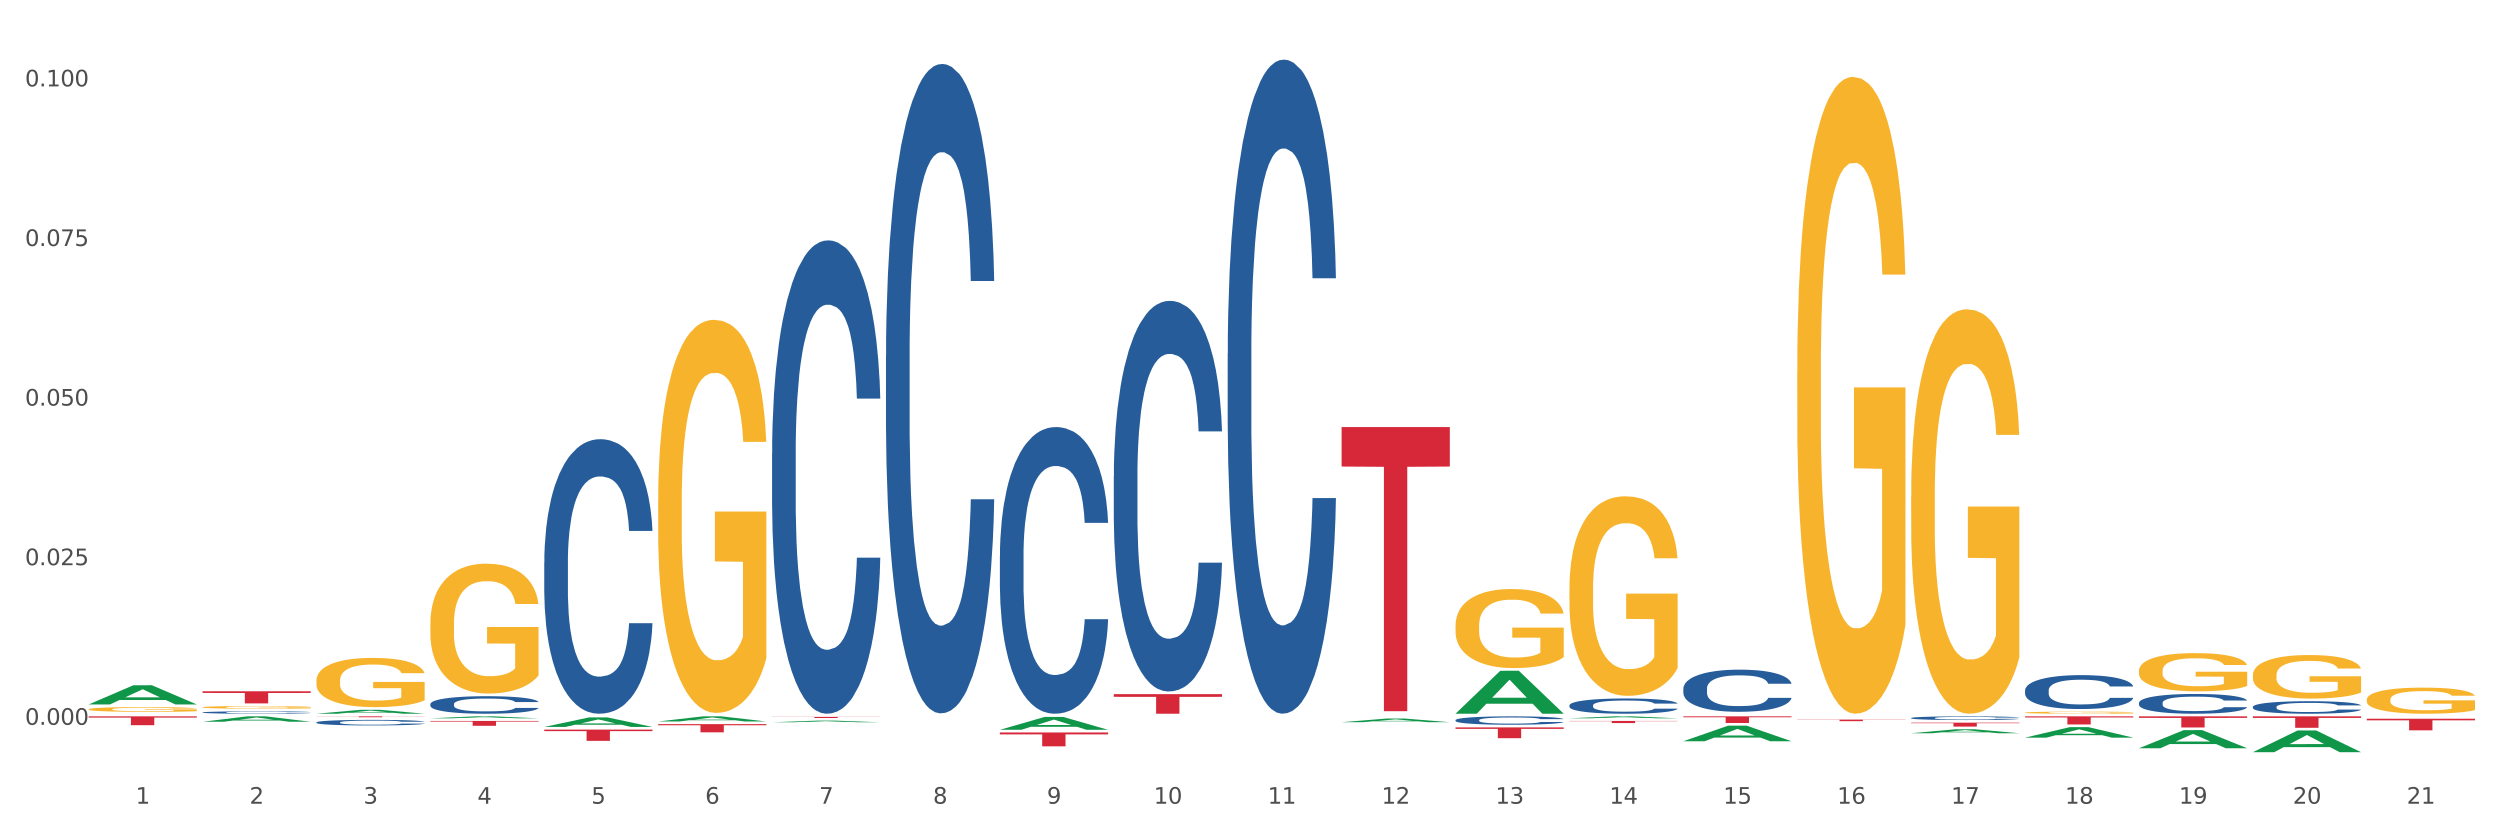 <?xml version="1.0" encoding="utf-8" standalone="no"?>
<!DOCTYPE svg PUBLIC "-//W3C//DTD SVG 1.1//EN"
  "http://www.w3.org/Graphics/SVG/1.1/DTD/svg11.dtd">
<svg xmlns:xlink="http://www.w3.org/1999/xlink" width="1080pt" height="360pt" viewBox="0 0 1080 360" xmlns="http://www.w3.org/2000/svg" version="1.1">
 <rect x="0" y="0" width="1080" height="360" fill="#333333" stroke="none"/>
 <defs>
  <style type="text/css">*{stroke-linejoin: round; stroke-linecap: butt}</style>
 </defs>
 <g id="figure_1">
  <g id="patch_1">
   <path d="M 0 360 
L 1080 360 
L 1080 0 
L 0 0 
z
" style="fill: #ffffff; stroke: #ffffff; stroke-linejoin: miter"/>
  </g>
  <g id="axes_1">
   <g id="matplotlib.axis_1">
    <g id="xtick_1">
     <g id="text_1">
      <!-- 1 -->
      <g style="fill: #4d4d4d" transform="translate(58.603 347.204) scale(0.096 -0.096)">
       <defs>
        <path id="DejaVuSans-31" d="M 794 531 
L 1825 531 
L 1825 4091 
L 703 3866 
L 703 4441 
L 1819 4666 
L 2450 4666 
L 2450 531 
L 3481 531 
L 3481 0 
L 794 0 
L 794 531 
z
" transform="scale(0.016)"/>
       </defs>
       <use xlink:href="#DejaVuSans-31"/>
      </g>
     </g>
    </g>
    <g id="xtick_2">
     <g id="text_2">
      <!-- 2 -->
      <g style="fill: #4d4d4d" transform="translate(107.811 347.204) scale(0.096 -0.096)">
       <defs>
        <path id="DejaVuSans-32" d="M 1228 531 
L 3431 531 
L 3431 0 
L 469 0 
L 469 531 
Q 828 903 1448 1529 
Q 2069 2156 2228 2338 
Q 2531 2678 2651 2914 
Q 2772 3150 2772 3378 
Q 2772 3750 2511 3984 
Q 2250 4219 1831 4219 
Q 1534 4219 1204 4116 
Q 875 4013 500 3803 
L 500 4441 
Q 881 4594 1212 4672 
Q 1544 4750 1819 4750 
Q 2544 4750 2975 4387 
Q 3406 4025 3406 3419 
Q 3406 3131 3298 2873 
Q 3191 2616 2906 2266 
Q 2828 2175 2409 1742 
Q 1991 1309 1228 531 
z
" transform="scale(0.016)"/>
       </defs>
       <use xlink:href="#DejaVuSans-32"/>
      </g>
     </g>
    </g>
    <g id="xtick_3">
     <g id="text_3">
      <!-- 3 -->
      <g style="fill: #4d4d4d" transform="translate(157.02 347.204) scale(0.096 -0.096)">
       <defs>
        <path id="DejaVuSans-33" d="M 2597 2516 
Q 3050 2419 3304 2112 
Q 3559 1806 3559 1356 
Q 3559 666 3084 287 
Q 2609 -91 1734 -91 
Q 1441 -91 1130 -33 
Q 819 25 488 141 
L 488 750 
Q 750 597 1062 519 
Q 1375 441 1716 441 
Q 2309 441 2620 675 
Q 2931 909 2931 1356 
Q 2931 1769 2642 2001 
Q 2353 2234 1838 2234 
L 1294 2234 
L 1294 2753 
L 1863 2753 
Q 2328 2753 2575 2939 
Q 2822 3125 2822 3475 
Q 2822 3834 2567 4026 
Q 2313 4219 1838 4219 
Q 1578 4219 1281 4162 
Q 984 4106 628 3988 
L 628 4550 
Q 988 4650 1302 4700 
Q 1616 4750 1894 4750 
Q 2613 4750 3031 4423 
Q 3450 4097 3450 3541 
Q 3450 3153 3228 2886 
Q 3006 2619 2597 2516 
z
" transform="scale(0.016)"/>
       </defs>
       <use xlink:href="#DejaVuSans-33"/>
      </g>
     </g>
    </g>
    <g id="xtick_4">
     <g id="text_4">
      <!-- 4 -->
      <g style="fill: #4d4d4d" transform="translate(206.228 347.204) scale(0.096 -0.096)">
       <defs>
        <path id="DejaVuSans-34" d="M 2419 4116 
L 825 1625 
L 2419 1625 
L 2419 4116 
z
M 2253 4666 
L 3047 4666 
L 3047 1625 
L 3713 1625 
L 3713 1100 
L 3047 1100 
L 3047 0 
L 2419 0 
L 2419 1100 
L 313 1100 
L 313 1709 
L 2253 4666 
z
" transform="scale(0.016)"/>
       </defs>
       <use xlink:href="#DejaVuSans-34"/>
      </g>
     </g>
    </g>
    <g id="xtick_5">
     <g id="text_5">
      <!-- 5 -->
      <g style="fill: #4d4d4d" transform="translate(255.437 347.204) scale(0.096 -0.096)">
       <defs>
        <path id="DejaVuSans-35" d="M 691 4666 
L 3169 4666 
L 3169 4134 
L 1269 4134 
L 1269 2991 
Q 1406 3038 1543 3061 
Q 1681 3084 1819 3084 
Q 2600 3084 3056 2656 
Q 3513 2228 3513 1497 
Q 3513 744 3044 326 
Q 2575 -91 1722 -91 
Q 1428 -91 1123 -41 
Q 819 9 494 109 
L 494 744 
Q 775 591 1075 516 
Q 1375 441 1709 441 
Q 2250 441 2565 725 
Q 2881 1009 2881 1497 
Q 2881 1984 2565 2268 
Q 2250 2553 1709 2553 
Q 1456 2553 1204 2497 
Q 953 2441 691 2322 
L 691 4666 
z
" transform="scale(0.016)"/>
       </defs>
       <use xlink:href="#DejaVuSans-35"/>
      </g>
     </g>
    </g>
    <g id="xtick_6">
     <g id="text_6">
      <!-- 6 -->
      <g style="fill: #4d4d4d" transform="translate(304.645 347.204) scale(0.096 -0.096)">
       <defs>
        <path id="DejaVuSans-36" d="M 2113 2584 
Q 1688 2584 1439 2293 
Q 1191 2003 1191 1497 
Q 1191 994 1439 701 
Q 1688 409 2113 409 
Q 2538 409 2786 701 
Q 3034 994 3034 1497 
Q 3034 2003 2786 2293 
Q 2538 2584 2113 2584 
z
M 3366 4563 
L 3366 3988 
Q 3128 4100 2886 4159 
Q 2644 4219 2406 4219 
Q 1781 4219 1451 3797 
Q 1122 3375 1075 2522 
Q 1259 2794 1537 2939 
Q 1816 3084 2150 3084 
Q 2853 3084 3261 2657 
Q 3669 2231 3669 1497 
Q 3669 778 3244 343 
Q 2819 -91 2113 -91 
Q 1303 -91 875 529 
Q 447 1150 447 2328 
Q 447 3434 972 4092 
Q 1497 4750 2381 4750 
Q 2619 4750 2861 4703 
Q 3103 4656 3366 4563 
z
" transform="scale(0.016)"/>
       </defs>
       <use xlink:href="#DejaVuSans-36"/>
      </g>
     </g>
    </g>
    <g id="xtick_7">
     <g id="text_7">
      <!-- 7 -->
      <g style="fill: #4d4d4d" transform="translate(353.854 347.204) scale(0.096 -0.096)">
       <defs>
        <path id="DejaVuSans-37" d="M 525 4666 
L 3525 4666 
L 3525 4397 
L 1831 0 
L 1172 0 
L 2766 4134 
L 525 4134 
L 525 4666 
z
" transform="scale(0.016)"/>
       </defs>
       <use xlink:href="#DejaVuSans-37"/>
      </g>
     </g>
    </g>
    <g id="xtick_8">
     <g id="text_8">
      <!-- 8 -->
      <g style="fill: #4d4d4d" transform="translate(403.062 347.204) scale(0.096 -0.096)">
       <defs>
        <path id="DejaVuSans-38" d="M 2034 2216 
Q 1584 2216 1326 1975 
Q 1069 1734 1069 1313 
Q 1069 891 1326 650 
Q 1584 409 2034 409 
Q 2484 409 2743 651 
Q 3003 894 3003 1313 
Q 3003 1734 2745 1975 
Q 2488 2216 2034 2216 
z
M 1403 2484 
Q 997 2584 770 2862 
Q 544 3141 544 3541 
Q 544 4100 942 4425 
Q 1341 4750 2034 4750 
Q 2731 4750 3128 4425 
Q 3525 4100 3525 3541 
Q 3525 3141 3298 2862 
Q 3072 2584 2669 2484 
Q 3125 2378 3379 2068 
Q 3634 1759 3634 1313 
Q 3634 634 3220 271 
Q 2806 -91 2034 -91 
Q 1263 -91 848 271 
Q 434 634 434 1313 
Q 434 1759 690 2068 
Q 947 2378 1403 2484 
z
M 1172 3481 
Q 1172 3119 1398 2916 
Q 1625 2713 2034 2713 
Q 2441 2713 2670 2916 
Q 2900 3119 2900 3481 
Q 2900 3844 2670 4047 
Q 2441 4250 2034 4250 
Q 1625 4250 1398 4047 
Q 1172 3844 1172 3481 
z
" transform="scale(0.016)"/>
       </defs>
       <use xlink:href="#DejaVuSans-38"/>
      </g>
     </g>
    </g>
    <g id="xtick_9">
     <g id="text_9">
      <!-- 9 -->
      <g style="fill: #4d4d4d" transform="translate(452.271 347.204) scale(0.096 -0.096)">
       <defs>
        <path id="DejaVuSans-39" d="M 703 97 
L 703 672 
Q 941 559 1184 500 
Q 1428 441 1663 441 
Q 2288 441 2617 861 
Q 2947 1281 2994 2138 
Q 2813 1869 2534 1725 
Q 2256 1581 1919 1581 
Q 1219 1581 811 2004 
Q 403 2428 403 3163 
Q 403 3881 828 4315 
Q 1253 4750 1959 4750 
Q 2769 4750 3195 4129 
Q 3622 3509 3622 2328 
Q 3622 1225 3098 567 
Q 2575 -91 1691 -91 
Q 1453 -91 1209 -44 
Q 966 3 703 97 
z
M 1959 2075 
Q 2384 2075 2632 2365 
Q 2881 2656 2881 3163 
Q 2881 3666 2632 3958 
Q 2384 4250 1959 4250 
Q 1534 4250 1286 3958 
Q 1038 3666 1038 3163 
Q 1038 2656 1286 2365 
Q 1534 2075 1959 2075 
z
" transform="scale(0.016)"/>
       </defs>
       <use xlink:href="#DejaVuSans-39"/>
      </g>
     </g>
    </g>
    <g id="xtick_10">
     <g id="text_10">
      <!-- 10 -->
      <g style="fill: #4d4d4d" transform="translate(498.425 347.204) scale(0.096 -0.096)">
       <defs>
        <path id="DejaVuSans-30" d="M 2034 4250 
Q 1547 4250 1301 3770 
Q 1056 3291 1056 2328 
Q 1056 1369 1301 889 
Q 1547 409 2034 409 
Q 2525 409 2770 889 
Q 3016 1369 3016 2328 
Q 3016 3291 2770 3770 
Q 2525 4250 2034 4250 
z
M 2034 4750 
Q 2819 4750 3233 4129 
Q 3647 3509 3647 2328 
Q 3647 1150 3233 529 
Q 2819 -91 2034 -91 
Q 1250 -91 836 529 
Q 422 1150 422 2328 
Q 422 3509 836 4129 
Q 1250 4750 2034 4750 
z
" transform="scale(0.016)"/>
       </defs>
       <use xlink:href="#DejaVuSans-31"/>
       <use xlink:href="#DejaVuSans-30" transform="translate(63.623 0)"/>
      </g>
     </g>
    </g>
    <g id="xtick_11">
     <g id="text_11">
      <!-- 11 -->
      <g style="fill: #4d4d4d" transform="translate(547.634 347.204) scale(0.096 -0.096)">
       <use xlink:href="#DejaVuSans-31"/>
       <use xlink:href="#DejaVuSans-31" transform="translate(63.623 0)"/>
      </g>
     </g>
    </g>
    <g id="xtick_12">
     <g id="text_12">
      <!-- 12 -->
      <g style="fill: #4d4d4d" transform="translate(596.842 347.204) scale(0.096 -0.096)">
       <use xlink:href="#DejaVuSans-31"/>
       <use xlink:href="#DejaVuSans-32" transform="translate(63.623 0)"/>
      </g>
     </g>
    </g>
    <g id="xtick_13">
     <g id="text_13">
      <!-- 13 -->
      <g style="fill: #4d4d4d" transform="translate(646.05 347.204) scale(0.096 -0.096)">
       <use xlink:href="#DejaVuSans-31"/>
       <use xlink:href="#DejaVuSans-33" transform="translate(63.623 0)"/>
      </g>
     </g>
    </g>
    <g id="xtick_14">
     <g id="text_14">
      <!-- 14 -->
      <g style="fill: #4d4d4d" transform="translate(695.259 347.204) scale(0.096 -0.096)">
       <use xlink:href="#DejaVuSans-31"/>
       <use xlink:href="#DejaVuSans-34" transform="translate(63.623 0)"/>
      </g>
     </g>
    </g>
    <g id="xtick_15">
     <g id="text_15">
      <!-- 15 -->
      <g style="fill: #4d4d4d" transform="translate(744.467 347.204) scale(0.096 -0.096)">
       <use xlink:href="#DejaVuSans-31"/>
       <use xlink:href="#DejaVuSans-35" transform="translate(63.623 0)"/>
      </g>
     </g>
    </g>
    <g id="xtick_16">
     <g id="text_16">
      <!-- 16 -->
      <g style="fill: #4d4d4d" transform="translate(793.676 347.204) scale(0.096 -0.096)">
       <use xlink:href="#DejaVuSans-31"/>
       <use xlink:href="#DejaVuSans-36" transform="translate(63.623 0)"/>
      </g>
     </g>
    </g>
    <g id="xtick_17">
     <g id="text_17">
      <!-- 17 -->
      <g style="fill: #4d4d4d" transform="translate(842.884 347.204) scale(0.096 -0.096)">
       <use xlink:href="#DejaVuSans-31"/>
       <use xlink:href="#DejaVuSans-37" transform="translate(63.623 0)"/>
      </g>
     </g>
    </g>
    <g id="xtick_18">
     <g id="text_18">
      <!-- 18 -->
      <g style="fill: #4d4d4d" transform="translate(892.093 347.204) scale(0.096 -0.096)">
       <use xlink:href="#DejaVuSans-31"/>
       <use xlink:href="#DejaVuSans-38" transform="translate(63.623 0)"/>
      </g>
     </g>
    </g>
    <g id="xtick_19">
     <g id="text_19">
      <!-- 19 -->
      <g style="fill: #4d4d4d" transform="translate(941.301 347.204) scale(0.096 -0.096)">
       <use xlink:href="#DejaVuSans-31"/>
       <use xlink:href="#DejaVuSans-39" transform="translate(63.623 0)"/>
      </g>
     </g>
    </g>
    <g id="xtick_20">
     <g id="text_20">
      <!-- 20 -->
      <g style="fill: #4d4d4d" transform="translate(990.51 347.204) scale(0.096 -0.096)">
       <use xlink:href="#DejaVuSans-32"/>
       <use xlink:href="#DejaVuSans-30" transform="translate(63.623 0)"/>
      </g>
     </g>
    </g>
    <g id="xtick_21">
     <g id="text_21">
      <!-- 21 -->
      <g style="fill: #4d4d4d" transform="translate(1039.718 347.204) scale(0.096 -0.096)">
       <use xlink:href="#DejaVuSans-32"/>
       <use xlink:href="#DejaVuSans-31" transform="translate(63.623 0)"/>
      </g>
     </g>
    </g>
    <g id="xtick_22"/>
    <g id="xtick_23"/>
    <g id="xtick_24"/>
    <g id="xtick_25"/>
    <g id="xtick_26"/>
    <g id="xtick_27"/>
    <g id="xtick_28"/>
    <g id="xtick_29"/>
    <g id="xtick_30"/>
    <g id="xtick_31"/>
    <g id="xtick_32"/>
    <g id="xtick_33"/>
    <g id="xtick_34"/>
    <g id="xtick_35"/>
    <g id="xtick_36"/>
    <g id="xtick_37"/>
    <g id="xtick_38"/>
    <g id="xtick_39"/>
    <g id="xtick_40"/>
    <g id="xtick_41"/>
   </g>
   <g id="matplotlib.axis_2">
    <g id="ytick_1">
     <g id="text_22">
      <!-- 0.000 -->
      <g style="fill: #4d4d4d" transform="translate(10.8 313.111) scale(0.096 -0.096)">
       <defs>
        <path id="DejaVuSans-2e" d="M 684 794 
L 1344 794 
L 1344 0 
L 684 0 
L 684 794 
z
" transform="scale(0.016)"/>
       </defs>
       <use xlink:href="#DejaVuSans-30"/>
       <use xlink:href="#DejaVuSans-2e" transform="translate(63.623 0)"/>
       <use xlink:href="#DejaVuSans-30" transform="translate(95.41 0)"/>
       <use xlink:href="#DejaVuSans-30" transform="translate(159.033 0)"/>
       <use xlink:href="#DejaVuSans-30" transform="translate(222.656 0)"/>
      </g>
     </g>
    </g>
    <g id="ytick_2">
     <g id="text_23">
      <!-- 0.025 -->
      <g style="fill: #4d4d4d" transform="translate(10.8 244.165) scale(0.096 -0.096)">
       <use xlink:href="#DejaVuSans-30"/>
       <use xlink:href="#DejaVuSans-2e" transform="translate(63.623 0)"/>
       <use xlink:href="#DejaVuSans-30" transform="translate(95.41 0)"/>
       <use xlink:href="#DejaVuSans-32" transform="translate(159.033 0)"/>
       <use xlink:href="#DejaVuSans-35" transform="translate(222.656 0)"/>
      </g>
     </g>
    </g>
    <g id="ytick_3">
     <g id="text_24">
      <!-- 0.050 -->
      <g style="fill: #4d4d4d" transform="translate(10.8 175.22) scale(0.096 -0.096)">
       <use xlink:href="#DejaVuSans-30"/>
       <use xlink:href="#DejaVuSans-2e" transform="translate(63.623 0)"/>
       <use xlink:href="#DejaVuSans-30" transform="translate(95.41 0)"/>
       <use xlink:href="#DejaVuSans-35" transform="translate(159.033 0)"/>
       <use xlink:href="#DejaVuSans-30" transform="translate(222.656 0)"/>
      </g>
     </g>
    </g>
    <g id="ytick_4">
     <g id="text_25">
      <!-- 0.075 -->
      <g style="fill: #4d4d4d" transform="translate(10.8 106.274) scale(0.096 -0.096)">
       <use xlink:href="#DejaVuSans-30"/>
       <use xlink:href="#DejaVuSans-2e" transform="translate(63.623 0)"/>
       <use xlink:href="#DejaVuSans-30" transform="translate(95.41 0)"/>
       <use xlink:href="#DejaVuSans-37" transform="translate(159.033 0)"/>
       <use xlink:href="#DejaVuSans-35" transform="translate(222.656 0)"/>
      </g>
     </g>
    </g>
    <g id="ytick_5">
     <g id="text_26">
      <!-- 0.100 -->
      <g style="fill: #4d4d4d" transform="translate(10.8 37.329) scale(0.096 -0.096)">
       <use xlink:href="#DejaVuSans-30"/>
       <use xlink:href="#DejaVuSans-2e" transform="translate(63.623 0)"/>
       <use xlink:href="#DejaVuSans-31" transform="translate(95.41 0)"/>
       <use xlink:href="#DejaVuSans-30" transform="translate(159.033 0)"/>
       <use xlink:href="#DejaVuSans-30" transform="translate(222.656 0)"/>
      </g>
     </g>
    </g>
    <g id="ytick_6"/>
    <g id="ytick_7"/>
    <g id="ytick_8"/>
    <g id="ytick_9"/>
   </g>
   <g id="PolyCollection_1">
    <path d="M 579.576 311.989 
L 579.624 311.987 
L 598.902 310.42 
L 606.902 310.419 
L 626.324 311.992 
L 617.071 311.992 
L 612.878 311.625 
L 592.974 311.625 
L 592.829 311.631 
L 588.781 311.992 
L 579.576 311.992 
L 579.576 311.989 
L 595.48 311.407 
L 610.372 311.405 
L 602.998 310.754 
L 602.902 310.751 
L 602.805 310.756 
L 595.432 311.405 
L 595.48 311.407 
L 579.576 311.989 
z
" clip-path="url(#pf723623781)" style="fill: #109648"/>
    <path d="M 628.784 308.294 
L 628.833 308.276 
L 648.11 289.775 
L 656.11 289.758 
L 675.532 308.329 
L 666.279 308.329 
L 662.086 304.004 
L 642.182 304.004 
L 642.038 304.074 
L 637.989 308.329 
L 628.784 308.329 
L 628.784 308.294 
L 644.688 301.423 
L 659.58 301.406 
L 652.207 293.716 
L 652.11 293.681 
L 652.014 293.734 
L 644.64 301.406 
L 644.688 301.423 
L 628.784 308.294 
z
" clip-path="url(#pf723623781)" style="fill: #109648"/>
    <path d="M 677.993 310.305 
L 678.041 310.304 
L 697.319 309.464 
L 705.319 309.463 
L 724.741 310.307 
L 715.488 310.307 
L 711.295 310.11 
L 691.391 310.11 
L 691.246 310.114 
L 687.198 310.307 
L 677.993 310.307 
L 677.993 310.305 
L 693.897 309.993 
L 708.789 309.992 
L 701.415 309.643 
L 701.319 309.642 
L 701.222 309.644 
L 693.849 309.992 
L 693.897 309.993 
L 677.993 310.305 
z
" clip-path="url(#pf723623781)" style="fill: #109648"/>
    <path d="M 727.201 320.209 
L 727.249 320.203 
L 746.527 313.489 
L 754.527 313.483 
L 773.949 320.222 
L 764.696 320.222 
L 760.503 318.653 
L 740.599 318.653 
L 740.455 318.678 
L 736.406 320.222 
L 727.201 320.222 
L 727.201 320.209 
L 743.105 317.716 
L 757.997 317.71 
L 750.623 314.919 
L 750.527 314.907 
L 750.431 314.926 
L 743.057 317.71 
L 743.105 317.716 
L 727.201 320.209 
z
" clip-path="url(#pf723623781)" style="fill: #109648"/>
    <path d="M 431.951 315.277 
L 431.999 315.271 
L 451.276 309.708 
L 459.276 309.703 
L 478.699 315.287 
L 469.445 315.287 
L 465.253 313.987 
L 445.348 313.987 
L 445.204 314.008 
L 441.156 315.287 
L 431.951 315.287 
L 431.951 315.277 
L 447.855 313.211 
L 462.746 313.205 
L 455.373 310.893 
L 455.276 310.883 
L 455.18 310.898 
L 447.806 313.205 
L 447.855 313.211 
L 431.951 315.277 
z
" clip-path="url(#pf723623781)" style="fill: #109648"/>
    <path d="M 333.534 312.026 
L 333.582 312.025 
L 352.859 311.311 
L 360.86 311.31 
L 380.282 312.027 
L 371.029 312.027 
L 366.836 311.86 
L 346.932 311.86 
L 346.787 311.863 
L 342.739 312.027 
L 333.534 312.027 
L 333.534 312.026 
L 349.438 311.761 
L 364.33 311.76 
L 356.956 311.463 
L 356.86 311.462 
L 356.763 311.464 
L 349.389 311.76 
L 349.438 311.761 
L 333.534 312.026 
z
" clip-path="url(#pf723623781)" style="fill: #109648"/>
    <path d="M 284.325 311.679 
L 284.373 311.677 
L 303.651 309.465 
L 311.651 309.463 
L 331.073 311.683 
L 321.82 311.683 
L 317.627 311.166 
L 297.723 311.166 
L 297.579 311.174 
L 293.53 311.683 
L 284.325 311.683 
L 284.325 311.679 
L 300.229 310.858 
L 315.121 310.856 
L 307.747 309.936 
L 307.651 309.932 
L 307.555 309.939 
L 300.181 310.856 
L 300.229 310.858 
L 284.325 311.679 
z
" clip-path="url(#pf723623781)" style="fill: #109648"/>
    <path d="M 235.117 314.035 
L 235.165 314.032 
L 254.443 309.926 
L 262.443 309.923 
L 281.865 314.043 
L 272.612 314.043 
L 268.419 313.084 
L 248.515 313.084 
L 248.37 313.099 
L 244.322 314.043 
L 235.117 314.043 
L 235.117 314.035 
L 251.021 312.511 
L 265.913 312.507 
L 258.539 310.801 
L 258.443 310.793 
L 258.346 310.805 
L 250.973 312.507 
L 251.021 312.511 
L 235.117 314.035 
z
" clip-path="url(#pf723623781)" style="fill: #109648"/>
    <path d="M 38.283 304.322 
L 38.331 304.314 
L 57.609 296.028 
L 65.609 296.02 
L 85.031 304.337 
L 75.778 304.337 
L 71.585 302.401 
L 51.681 302.401 
L 51.536 302.432 
L 47.488 304.337 
L 38.283 304.337 
L 38.283 304.322 
L 54.187 301.245 
L 69.079 301.237 
L 61.705 297.793 
L 61.609 297.777 
L 61.512 297.801 
L 54.139 301.237 
L 54.187 301.245 
L 38.283 304.322 
z
" clip-path="url(#pf723623781)" style="fill: #109648"/>
    <path d="M 87.491 311.796 
L 87.54 311.794 
L 106.817 309.466 
L 114.817 309.463 
L 134.239 311.8 
L 124.986 311.8 
L 120.793 311.256 
L 100.889 311.256 
L 100.745 311.265 
L 96.696 311.8 
L 87.491 311.8 
L 87.491 311.796 
L 103.395 310.931 
L 118.287 310.929 
L 110.914 309.961 
L 110.817 309.957 
L 110.721 309.964 
L 103.347 310.929 
L 103.395 310.931 
L 87.491 311.796 
z
" clip-path="url(#pf723623781)" style="fill: #109648"/>
    <path d="M 136.7 308.325 
L 136.748 308.324 
L 156.026 306.622 
L 164.026 306.62 
L 183.448 308.329 
L 174.195 308.329 
L 170.002 307.931 
L 150.098 307.931 
L 149.953 307.937 
L 145.905 308.329 
L 136.7 308.329 
L 136.7 308.325 
L 152.604 307.693 
L 167.496 307.692 
L 160.122 306.984 
L 160.026 306.981 
L 159.929 306.986 
L 152.556 307.692 
L 152.604 307.693 
L 136.7 308.325 
z
" clip-path="url(#pf723623781)" style="fill: #109648"/>
    <path d="M 185.908 310.314 
L 185.957 310.313 
L 205.234 309.464 
L 213.234 309.463 
L 232.656 310.316 
L 223.403 310.316 
L 219.21 310.117 
L 199.306 310.117 
L 199.162 310.121 
L 195.113 310.316 
L 185.908 310.316 
L 185.908 310.314 
L 201.812 309.999 
L 216.704 309.998 
L 209.331 309.645 
L 209.234 309.643 
L 209.138 309.646 
L 201.764 309.998 
L 201.812 309.999 
L 185.908 310.314 
z
" clip-path="url(#pf723623781)" style="fill: #109648"/>
    <path d="M 825.618 214.348 
L 825.673 214.188 
L 825.673 208.444 
L 825.784 203.498 
L 826.336 191.531 
L 827.164 181.638 
L 827.771 176.372 
L 828.378 172.064 
L 829.095 167.756 
L 829.978 163.288 
L 831.579 156.746 
L 832.572 153.396 
L 833.787 149.885 
L 835.994 144.779 
L 837.595 141.907 
L 839.251 139.514 
L 841.955 136.642 
L 843.721 135.365 
L 845.598 134.408 
L 847.861 133.77 
L 849.572 133.61 
L 853.325 134.089 
L 856.526 135.525 
L 858.071 136.642 
L 860.058 138.557 
L 861.107 139.833 
L 862.818 142.386 
L 864.584 145.737 
L 865.798 148.609 
L 867.62 154.034 
L 868.999 159.459 
L 870.269 166.161 
L 870.931 170.788 
L 871.428 175.096 
L 871.869 180.042 
L 872.311 187.861 
L 862.376 187.861 
L 861.99 182.276 
L 861.383 177.011 
L 860.5 171.905 
L 859.727 168.713 
L 858.403 164.724 
L 857.188 162.172 
L 855.919 160.257 
L 854.373 158.661 
L 853.159 157.863 
L 851.448 157.225 
L 848.082 157.385 
L 845.819 158.661 
L 844.273 160.257 
L 843.28 161.693 
L 842.397 163.288 
L 841.403 165.522 
L 840.244 168.873 
L 839.416 171.905 
L 838.588 175.734 
L 837.926 179.564 
L 837.319 184.031 
L 836.822 188.818 
L 836.436 193.764 
L 836.105 199.828 
L 835.829 209.88 
L 835.829 231.74 
L 835.939 236.686 
L 836.215 243.228 
L 836.546 248.174 
L 837.098 254.078 
L 837.595 258.067 
L 838.533 263.811 
L 839.582 268.598 
L 840.41 271.63 
L 841.238 274.183 
L 842.673 277.693 
L 844.273 280.565 
L 845.653 282.32 
L 847.53 283.916 
L 848.799 284.554 
L 849.903 284.873 
L 852.607 284.873 
L 854.539 284.395 
L 856.692 283.278 
L 858.347 281.842 
L 859.727 280.086 
L 861.273 277.214 
L 862.266 274.502 
L 862.266 241.154 
L 850.124 240.994 
L 850.124 218.815 
L 872.366 218.815 
L 872.366 283.916 
L 871.428 287.267 
L 870.379 290.298 
L 869.275 293.011 
L 867.62 296.362 
L 865.633 299.553 
L 863.867 301.787 
L 861.99 303.701 
L 859.782 305.456 
L 856.912 307.052 
L 855.146 307.69 
L 852.938 308.169 
L 850.344 308.329 
L 848.082 308.009 
L 845.874 307.212 
L 843.556 305.776 
L 841.293 303.701 
L 839.582 301.627 
L 837.871 299.074 
L 836.05 295.723 
L 834.615 292.532 
L 833.511 289.66 
L 832.296 285.99 
L 830.972 281.203 
L 829.978 276.895 
L 829.095 272.428 
L 828.157 266.683 
L 827.495 261.737 
L 826.832 255.514 
L 826.446 250.887 
L 826.005 243.707 
L 825.673 233.654 
L 825.618 214.348 
z
" clip-path="url(#pf723623781)" style="fill: #f7b32b"/>
    <path d="M 874.827 307.845 
L 874.882 307.845 
L 874.882 307.815 
L 874.992 307.79 
L 875.544 307.728 
L 876.372 307.677 
L 876.979 307.65 
L 877.586 307.628 
L 878.304 307.606 
L 879.187 307.583 
L 880.787 307.549 
L 881.781 307.532 
L 882.995 307.514 
L 885.203 307.488 
L 886.803 307.473 
L 888.459 307.461 
L 891.164 307.446 
L 892.93 307.439 
L 894.806 307.434 
L 897.069 307.431 
L 898.78 307.43 
L 902.533 307.433 
L 905.734 307.44 
L 907.28 307.446 
L 909.267 307.456 
L 910.315 307.462 
L 912.026 307.475 
L 913.793 307.493 
L 915.007 307.507 
L 916.828 307.535 
L 918.208 307.563 
L 919.477 307.598 
L 920.14 307.621 
L 920.636 307.644 
L 921.078 307.669 
L 921.519 307.709 
L 911.585 307.709 
L 911.198 307.68 
L 910.591 307.653 
L 909.708 307.627 
L 908.936 307.611 
L 907.611 307.59 
L 906.397 307.577 
L 905.127 307.567 
L 903.582 307.559 
L 902.368 307.555 
L 900.657 307.552 
L 897.29 307.552 
L 895.027 307.559 
L 893.482 307.567 
L 892.488 307.575 
L 891.605 307.583 
L 890.612 307.594 
L 889.453 307.612 
L 888.625 307.627 
L 887.797 307.647 
L 887.135 307.667 
L 886.527 307.689 
L 886.031 307.714 
L 885.644 307.74 
L 885.313 307.771 
L 885.037 307.822 
L 885.037 307.935 
L 885.148 307.96 
L 885.424 307.994 
L 885.755 308.019 
L 886.307 308.05 
L 886.803 308.07 
L 887.742 308.1 
L 888.79 308.124 
L 889.618 308.14 
L 890.446 308.153 
L 891.881 308.171 
L 893.482 308.186 
L 894.861 308.195 
L 896.738 308.203 
L 898.007 308.206 
L 899.111 308.208 
L 901.816 308.208 
L 903.747 308.205 
L 905.9 308.2 
L 907.556 308.192 
L 908.936 308.183 
L 910.481 308.169 
L 911.474 308.155 
L 911.474 307.983 
L 899.332 307.982 
L 899.332 307.868 
L 921.575 307.868 
L 921.575 308.203 
L 920.636 308.22 
L 919.588 308.236 
L 918.484 308.25 
L 916.828 308.267 
L 914.841 308.283 
L 913.075 308.295 
L 911.198 308.305 
L 908.991 308.314 
L 906.121 308.322 
L 904.355 308.325 
L 902.147 308.328 
L 899.553 308.329 
L 897.29 308.327 
L 895.082 308.323 
L 892.764 308.315 
L 890.501 308.305 
L 888.79 308.294 
L 887.079 308.281 
L 885.258 308.264 
L 883.823 308.247 
L 882.719 308.233 
L 881.505 308.214 
L 880.18 308.189 
L 879.187 308.167 
L 878.304 308.144 
L 877.365 308.114 
L 876.703 308.089 
L 876.041 308.057 
L 875.655 308.033 
L 875.213 307.996 
L 874.882 307.945 
L 874.827 307.845 
z
" clip-path="url(#pf723623781)" style="fill: #f7b32b"/>
    <path d="M 924.035 289.78 
L 924.09 289.765 
L 924.09 289.223 
L 924.201 288.756 
L 924.753 287.625 
L 925.58 286.691 
L 926.188 286.193 
L 926.795 285.787 
L 927.512 285.38 
L 928.395 284.958 
L 929.996 284.34 
L 930.989 284.023 
L 932.204 283.692 
L 934.411 283.21 
L 936.012 282.938 
L 937.668 282.712 
L 940.372 282.441 
L 942.138 282.32 
L 944.015 282.23 
L 946.278 282.17 
L 947.989 282.155 
L 951.742 282.2 
L 954.943 282.335 
L 956.488 282.441 
L 958.475 282.622 
L 959.524 282.742 
L 961.235 282.983 
L 963.001 283.3 
L 964.215 283.571 
L 966.037 284.084 
L 967.416 284.596 
L 968.686 285.229 
L 969.348 285.666 
L 969.845 286.073 
L 970.286 286.54 
L 970.728 287.279 
L 960.793 287.279 
L 960.407 286.751 
L 959.8 286.254 
L 958.917 285.772 
L 958.144 285.47 
L 956.819 285.093 
L 955.605 284.852 
L 954.336 284.671 
L 952.79 284.521 
L 951.576 284.445 
L 949.865 284.385 
L 946.498 284.4 
L 944.236 284.521 
L 942.69 284.671 
L 941.697 284.807 
L 940.814 284.958 
L 939.82 285.169 
L 938.661 285.485 
L 937.833 285.772 
L 937.005 286.133 
L 936.343 286.495 
L 935.736 286.917 
L 935.239 287.369 
L 934.853 287.836 
L 934.522 288.409 
L 934.246 289.358 
L 934.246 291.423 
L 934.356 291.89 
L 934.632 292.508 
L 934.963 292.975 
L 935.515 293.533 
L 936.012 293.91 
L 936.95 294.452 
L 937.999 294.904 
L 938.827 295.191 
L 939.655 295.432 
L 941.09 295.763 
L 942.69 296.035 
L 944.07 296.2 
L 945.946 296.351 
L 947.216 296.411 
L 948.32 296.442 
L 951.024 296.442 
L 952.956 296.396 
L 955.108 296.291 
L 956.764 296.155 
L 958.144 295.989 
L 959.689 295.718 
L 960.683 295.462 
L 960.683 292.312 
L 948.541 292.297 
L 948.541 290.202 
L 970.783 290.202 
L 970.783 296.351 
L 969.845 296.668 
L 968.796 296.954 
L 967.692 297.21 
L 966.037 297.527 
L 964.05 297.828 
L 962.283 298.039 
L 960.407 298.22 
L 958.199 298.386 
L 955.329 298.536 
L 953.563 298.597 
L 951.355 298.642 
L 948.761 298.657 
L 946.498 298.627 
L 944.291 298.551 
L 941.973 298.416 
L 939.71 298.22 
L 937.999 298.024 
L 936.288 297.783 
L 934.466 297.466 
L 933.031 297.165 
L 931.928 296.894 
L 930.713 296.547 
L 929.389 296.095 
L 928.395 295.688 
L 927.512 295.266 
L 926.574 294.723 
L 925.912 294.256 
L 925.249 293.669 
L 924.863 293.231 
L 924.421 292.553 
L 924.09 291.604 
L 924.035 289.78 
z
" clip-path="url(#pf723623781)" style="fill: #f7b32b"/>
    <path d="M 973.244 291.67 
L 973.299 291.653 
L 973.299 291.035 
L 973.409 290.502 
L 973.961 289.214 
L 974.789 288.149 
L 975.396 287.582 
L 976.003 287.118 
L 976.721 286.654 
L 977.604 286.173 
L 979.204 285.469 
L 980.198 285.108 
L 981.412 284.73 
L 983.62 284.18 
L 985.22 283.871 
L 986.876 283.613 
L 989.58 283.304 
L 991.347 283.167 
L 993.223 283.064 
L 995.486 282.995 
L 997.197 282.978 
L 1000.95 283.029 
L 1004.151 283.184 
L 1005.697 283.304 
L 1007.684 283.51 
L 1008.732 283.648 
L 1010.443 283.923 
L 1012.209 284.283 
L 1013.424 284.593 
L 1015.245 285.177 
L 1016.625 285.761 
L 1017.894 286.482 
L 1018.557 286.98 
L 1019.053 287.444 
L 1019.495 287.977 
L 1019.936 288.819 
L 1010.002 288.819 
L 1009.615 288.217 
L 1009.008 287.65 
L 1008.125 287.101 
L 1007.352 286.757 
L 1006.028 286.328 
L 1004.814 286.053 
L 1003.544 285.847 
L 1001.999 285.675 
L 1000.785 285.589 
L 999.074 285.52 
L 995.707 285.537 
L 993.444 285.675 
L 991.899 285.847 
L 990.905 286.001 
L 990.022 286.173 
L 989.029 286.414 
L 987.87 286.774 
L 987.042 287.101 
L 986.214 287.513 
L 985.551 287.925 
L 984.944 288.406 
L 984.448 288.922 
L 984.061 289.454 
L 983.73 290.107 
L 983.454 291.189 
L 983.454 293.543 
L 983.565 294.075 
L 983.84 294.78 
L 984.172 295.312 
L 984.724 295.948 
L 985.22 296.377 
L 986.159 296.996 
L 987.207 297.511 
L 988.035 297.837 
L 988.863 298.112 
L 990.298 298.49 
L 991.899 298.799 
L 993.278 298.988 
L 995.155 299.16 
L 996.424 299.229 
L 997.528 299.263 
L 1000.233 299.263 
L 1002.164 299.212 
L 1004.317 299.091 
L 1005.973 298.937 
L 1007.352 298.748 
L 1008.898 298.439 
L 1009.891 298.147 
L 1009.891 294.556 
L 997.749 294.539 
L 997.749 292.151 
L 1019.992 292.151 
L 1019.992 299.16 
L 1019.053 299.521 
L 1018.005 299.847 
L 1016.901 300.139 
L 1015.245 300.5 
L 1013.258 300.844 
L 1011.492 301.084 
L 1009.615 301.29 
L 1007.408 301.479 
L 1004.538 301.651 
L 1002.771 301.72 
L 1000.564 301.771 
L 997.97 301.788 
L 995.707 301.754 
L 993.499 301.668 
L 991.181 301.514 
L 988.918 301.29 
L 987.207 301.067 
L 985.496 300.792 
L 983.675 300.431 
L 982.24 300.088 
L 981.136 299.779 
L 979.922 299.383 
L 978.597 298.868 
L 977.604 298.404 
L 976.721 297.923 
L 975.782 297.305 
L 975.12 296.772 
L 974.458 296.102 
L 974.071 295.604 
L 973.63 294.831 
L 973.299 293.749 
L 973.244 291.67 
z
" clip-path="url(#pf723623781)" style="fill: #f7b32b"/>
    <path d="M 333.534 309.679 
L 380.282 309.679 
L 380.282 309.748 
L 361.893 309.749 
L 361.893 310.175 
L 351.812 310.175 
L 351.812 309.749 
L 333.534 309.748 
L 333.534 309.68 
L 333.534 309.679 
z
" clip-path="url(#pf723623781)" style="fill: #d62839"/>
    <path d="M 431.951 316.422 
L 478.699 316.422 
L 478.699 317.256 
L 460.31 317.262 
L 460.31 322.427 
L 450.229 322.427 
L 450.229 317.262 
L 431.951 317.256 
L 431.951 316.428 
L 431.951 316.422 
z
" clip-path="url(#pf723623781)" style="fill: #d62839"/>
    <path d="M 481.159 299.853 
L 527.907 299.853 
L 527.907 301.031 
L 509.518 301.039 
L 509.518 308.329 
L 499.437 308.329 
L 499.437 301.039 
L 481.159 301.031 
L 481.159 299.861 
L 481.159 299.853 
z
" clip-path="url(#pf723623781)" style="fill: #d62839"/>
    <path d="M 579.576 184.491 
L 626.324 184.491 
L 626.324 201.549 
L 607.935 201.664 
L 607.935 307.236 
L 597.854 307.236 
L 597.854 201.664 
L 579.576 201.549 
L 579.576 184.606 
L 579.576 184.491 
z
" clip-path="url(#pf723623781)" style="fill: #d62839"/>
    <path d="M 628.784 314.222 
L 675.532 314.222 
L 675.532 314.874 
L 657.143 314.878 
L 657.143 318.914 
L 647.063 318.914 
L 647.063 314.878 
L 628.784 314.874 
L 628.784 314.226 
L 628.784 314.222 
z
" clip-path="url(#pf723623781)" style="fill: #d62839"/>
    <path d="M 677.993 311.442 
L 724.741 311.442 
L 724.741 311.569 
L 706.352 311.57 
L 706.352 312.36 
L 696.271 312.36 
L 696.271 311.57 
L 677.993 311.569 
L 677.993 311.443 
L 677.993 311.442 
z
" clip-path="url(#pf723623781)" style="fill: #d62839"/>
    <path d="M 825.618 312.19 
L 872.366 312.19 
L 872.366 312.427 
L 853.977 312.429 
L 853.977 313.898 
L 843.896 313.898 
L 843.896 312.429 
L 825.618 312.427 
L 825.618 312.192 
L 825.618 312.19 
z
" clip-path="url(#pf723623781)" style="fill: #d62839"/>
    <path d="M 874.827 309.463 
L 921.575 309.463 
L 921.575 309.952 
L 903.186 309.956 
L 903.186 312.982 
L 893.105 312.982 
L 893.105 309.956 
L 874.827 309.952 
L 874.827 309.467 
L 874.827 309.463 
z
" clip-path="url(#pf723623781)" style="fill: #d62839"/>
    <path d="M 87.491 298.632 
L 134.239 298.632 
L 134.239 299.36 
L 115.85 299.365 
L 115.85 303.874 
L 105.77 303.874 
L 105.77 299.365 
L 87.491 299.36 
L 87.491 298.637 
L 87.491 298.632 
z
" clip-path="url(#pf723623781)" style="fill: #d62839"/>
    <path d="M 38.283 309.463 
L 85.031 309.463 
L 85.031 309.996 
L 66.642 310 
L 66.642 313.3 
L 56.561 313.3 
L 56.561 310 
L 38.283 309.996 
L 38.283 309.467 
L 38.283 309.463 
z
" clip-path="url(#pf723623781)" style="fill: #d62839"/>
    <path d="M 185.908 311.451 
L 232.656 311.451 
L 232.656 311.743 
L 214.267 311.745 
L 214.267 313.552 
L 204.187 313.552 
L 204.187 311.745 
L 185.908 311.743 
L 185.908 311.453 
L 185.908 311.451 
z
" clip-path="url(#pf723623781)" style="fill: #d62839"/>
    <path d="M 136.7 309.463 
L 183.448 309.463 
L 183.448 309.518 
L 165.059 309.518 
L 165.059 309.854 
L 154.978 309.854 
L 154.978 309.518 
L 136.7 309.518 
L 136.7 309.464 
L 136.7 309.463 
z
" clip-path="url(#pf723623781)" style="fill: #d62839"/>
    <path d="M 235.117 315.178 
L 281.865 315.178 
L 281.865 315.855 
L 263.476 315.86 
L 263.476 320.05 
L 253.395 320.05 
L 253.395 315.86 
L 235.117 315.855 
L 235.117 315.183 
L 235.117 315.178 
z
" clip-path="url(#pf723623781)" style="fill: #d62839"/>
    <path d="M 284.325 312.818 
L 331.073 312.818 
L 331.073 313.31 
L 312.684 313.313 
L 312.684 316.359 
L 302.603 316.359 
L 302.603 313.313 
L 284.325 313.31 
L 284.325 312.821 
L 284.325 312.818 
z
" clip-path="url(#pf723623781)" style="fill: #d62839"/>
    <path d="M 727.201 309.463 
L 773.949 309.463 
L 773.949 309.864 
L 755.56 309.867 
L 755.56 312.348 
L 745.48 312.348 
L 745.48 309.867 
L 727.201 309.864 
L 727.201 309.466 
L 727.201 309.463 
z
" clip-path="url(#pf723623781)" style="fill: #d62839"/>
    <path d="M 776.41 310.857 
L 823.158 310.857 
L 823.158 310.953 
L 804.769 310.953 
L 804.769 311.547 
L 794.688 311.547 
L 794.688 310.953 
L 776.41 310.953 
L 776.41 310.857 
L 776.41 310.857 
z
" clip-path="url(#pf723623781)" style="fill: #d62839"/>
    <path d="M 1022.452 302.265 
L 1022.507 302.255 
L 1022.507 301.884 
L 1022.618 301.565 
L 1023.169 300.793 
L 1023.997 300.155 
L 1024.604 299.815 
L 1025.212 299.537 
L 1025.929 299.259 
L 1026.812 298.971 
L 1028.413 298.549 
L 1029.406 298.332 
L 1030.62 298.106 
L 1032.828 297.777 
L 1034.429 297.591 
L 1036.085 297.437 
L 1038.789 297.252 
L 1040.555 297.169 
L 1042.432 297.107 
L 1044.695 297.066 
L 1046.406 297.056 
L 1050.159 297.087 
L 1053.36 297.179 
L 1054.905 297.252 
L 1056.892 297.375 
L 1057.941 297.457 
L 1059.652 297.622 
L 1061.418 297.838 
L 1062.632 298.024 
L 1064.453 298.374 
L 1065.833 298.724 
L 1067.103 299.156 
L 1067.765 299.455 
L 1068.262 299.733 
L 1068.703 300.052 
L 1069.145 300.556 
L 1059.21 300.556 
L 1058.824 300.196 
L 1058.217 299.856 
L 1057.334 299.527 
L 1056.561 299.321 
L 1055.236 299.063 
L 1054.022 298.899 
L 1052.753 298.775 
L 1051.207 298.672 
L 1049.993 298.621 
L 1048.282 298.58 
L 1044.915 298.59 
L 1042.652 298.672 
L 1041.107 298.775 
L 1040.114 298.868 
L 1039.23 298.971 
L 1038.237 299.115 
L 1037.078 299.331 
L 1036.25 299.527 
L 1035.422 299.774 
L 1034.76 300.021 
L 1034.153 300.309 
L 1033.656 300.618 
L 1033.27 300.937 
L 1032.939 301.328 
L 1032.663 301.977 
L 1032.663 303.387 
L 1032.773 303.706 
L 1033.049 304.128 
L 1033.38 304.447 
L 1033.932 304.828 
L 1034.429 305.086 
L 1035.367 305.456 
L 1036.416 305.765 
L 1037.244 305.961 
L 1038.071 306.125 
L 1039.506 306.352 
L 1041.107 306.537 
L 1042.487 306.651 
L 1044.363 306.753 
L 1045.633 306.795 
L 1046.737 306.815 
L 1049.441 306.815 
L 1051.373 306.784 
L 1053.525 306.712 
L 1055.181 306.62 
L 1056.561 306.506 
L 1058.106 306.321 
L 1059.1 306.146 
L 1059.1 303.995 
L 1046.957 303.984 
L 1046.957 302.553 
L 1069.2 302.553 
L 1069.2 306.753 
L 1068.262 306.97 
L 1067.213 307.165 
L 1066.109 307.34 
L 1064.453 307.556 
L 1062.467 307.762 
L 1060.7 307.906 
L 1058.824 308.03 
L 1056.616 308.143 
L 1053.746 308.246 
L 1051.98 308.287 
L 1049.772 308.318 
L 1047.178 308.329 
L 1044.915 308.308 
L 1042.708 308.256 
L 1040.39 308.164 
L 1038.127 308.03 
L 1036.416 307.896 
L 1034.705 307.731 
L 1032.883 307.515 
L 1031.448 307.309 
L 1030.344 307.124 
L 1029.13 306.887 
L 1027.806 306.578 
L 1026.812 306.301 
L 1025.929 306.012 
L 1024.991 305.642 
L 1024.329 305.323 
L 1023.666 304.921 
L 1023.28 304.622 
L 1022.838 304.159 
L 1022.507 303.511 
L 1022.452 302.265 
z
" clip-path="url(#pf723623781)" style="fill: #f7b32b"/>
    <path d="M 973.244 309.463 
L 1019.992 309.463 
L 1019.992 310.152 
L 1001.603 310.156 
L 1001.603 314.416 
L 991.522 314.416 
L 991.522 310.156 
L 973.244 310.152 
L 973.244 309.468 
L 973.244 309.463 
z
" clip-path="url(#pf723623781)" style="fill: #d62839"/>
    <path d="M 924.035 309.463 
L 970.783 309.463 
L 970.783 310.131 
L 952.394 310.135 
L 952.394 314.266 
L 942.313 314.266 
L 942.313 310.135 
L 924.035 310.131 
L 924.035 309.468 
L 924.035 309.463 
z
" clip-path="url(#pf723623781)" style="fill: #d62839"/>
    <path d="M 1022.452 310.495 
L 1069.2 310.495 
L 1069.2 311.191 
L 1050.811 311.196 
L 1050.811 315.508 
L 1040.73 315.508 
L 1040.73 311.196 
L 1022.452 311.191 
L 1022.452 310.499 
L 1022.452 310.495 
z
" clip-path="url(#pf723623781)" style="fill: #d62839"/>
    <path d="M 136.7 294.048 
L 136.755 294.029 
L 136.755 293.33 
L 136.865 292.728 
L 137.417 291.271 
L 138.245 290.067 
L 138.852 289.427 
L 139.46 288.902 
L 140.177 288.378 
L 141.06 287.834 
L 142.661 287.038 
L 143.654 286.63 
L 144.868 286.203 
L 147.076 285.582 
L 148.677 285.232 
L 150.332 284.941 
L 153.037 284.591 
L 154.803 284.436 
L 156.68 284.32 
L 158.942 284.242 
L 160.653 284.223 
L 164.407 284.281 
L 167.608 284.456 
L 169.153 284.591 
L 171.14 284.824 
L 172.189 284.98 
L 173.9 285.291 
L 175.666 285.698 
L 176.88 286.048 
L 178.701 286.708 
L 180.081 287.368 
L 181.351 288.184 
L 182.013 288.747 
L 182.51 289.271 
L 182.951 289.873 
L 183.393 290.825 
L 173.458 290.825 
L 173.072 290.145 
L 172.465 289.504 
L 171.582 288.883 
L 170.809 288.494 
L 169.484 288.009 
L 168.27 287.698 
L 167.001 287.465 
L 165.455 287.271 
L 164.241 287.174 
L 162.53 287.096 
L 159.163 287.116 
L 156.9 287.271 
L 155.355 287.465 
L 154.361 287.64 
L 153.478 287.834 
L 152.485 288.106 
L 151.326 288.514 
L 150.498 288.883 
L 149.67 289.349 
L 149.008 289.815 
L 148.401 290.359 
L 147.904 290.941 
L 147.518 291.543 
L 147.186 292.281 
L 146.911 293.504 
L 146.911 296.165 
L 147.021 296.767 
L 147.297 297.563 
L 147.628 298.165 
L 148.18 298.883 
L 148.677 299.369 
L 149.615 300.068 
L 150.664 300.65 
L 151.491 301.019 
L 152.319 301.33 
L 153.754 301.757 
L 155.355 302.106 
L 156.735 302.32 
L 158.611 302.514 
L 159.881 302.592 
L 160.985 302.631 
L 163.689 302.631 
L 165.621 302.573 
L 167.773 302.437 
L 169.429 302.262 
L 170.809 302.048 
L 172.354 301.699 
L 173.348 301.369 
L 173.348 297.31 
L 161.205 297.291 
L 161.205 294.592 
L 183.448 294.592 
L 183.448 302.514 
L 182.51 302.922 
L 181.461 303.291 
L 180.357 303.621 
L 178.701 304.029 
L 176.714 304.417 
L 174.948 304.689 
L 173.072 304.922 
L 170.864 305.136 
L 167.994 305.33 
L 166.228 305.408 
L 164.02 305.466 
L 161.426 305.485 
L 159.163 305.446 
L 156.956 305.349 
L 154.637 305.175 
L 152.375 304.922 
L 150.664 304.67 
L 148.953 304.359 
L 147.131 303.951 
L 145.696 303.563 
L 144.592 303.213 
L 143.378 302.767 
L 142.054 302.184 
L 141.06 301.66 
L 140.177 301.116 
L 139.239 300.417 
L 138.576 299.815 
L 137.914 299.058 
L 137.528 298.495 
L 137.086 297.621 
L 136.755 296.398 
L 136.7 294.048 
z
" clip-path="url(#pf723623781)" style="fill: #f7b32b"/>
    <path d="M 924.035 323.241 
L 924.083 323.234 
L 943.361 315.408 
L 951.361 315.401 
L 970.783 323.256 
L 961.53 323.256 
L 957.337 321.427 
L 937.433 321.427 
L 937.288 321.456 
L 933.24 323.256 
L 924.035 323.256 
L 924.035 323.241 
L 939.939 320.335 
L 954.831 320.328 
L 947.457 317.075 
L 947.361 317.061 
L 947.265 317.083 
L 939.891 320.328 
L 939.939 320.335 
L 924.035 323.241 
z
" clip-path="url(#pf723623781)" style="fill: #109648"/>
    <path d="M 874.827 318.651 
L 874.875 318.647 
L 894.152 314.122 
L 902.153 314.117 
L 921.575 318.659 
L 912.321 318.659 
L 908.129 317.602 
L 888.225 317.602 
L 888.08 317.619 
L 884.032 318.659 
L 874.827 318.659 
L 874.827 318.651 
L 890.731 316.97 
L 905.622 316.966 
L 898.249 315.085 
L 898.152 315.077 
L 898.056 315.09 
L 890.682 316.966 
L 890.731 316.97 
L 874.827 318.651 
z
" clip-path="url(#pf723623781)" style="fill: #109648"/>
    <path d="M 825.618 316.756 
L 825.666 316.755 
L 844.944 315.034 
L 852.944 315.033 
L 872.366 316.76 
L 863.113 316.76 
L 858.92 316.357 
L 839.016 316.357 
L 838.871 316.364 
L 834.823 316.76 
L 825.618 316.76 
L 825.618 316.756 
L 841.522 316.118 
L 856.414 316.116 
L 849.04 315.401 
L 848.944 315.398 
L 848.848 315.402 
L 841.474 316.116 
L 841.522 316.118 
L 825.618 316.756 
z
" clip-path="url(#pf723623781)" style="fill: #109648"/>
    <path d="M 185.908 269.436 
L 185.964 269.385 
L 185.964 267.54 
L 186.074 265.951 
L 186.626 262.108 
L 187.454 258.931 
L 188.061 257.239 
L 188.668 255.856 
L 189.385 254.472 
L 190.269 253.037 
L 191.869 250.936 
L 192.863 249.86 
L 194.077 248.732 
L 196.285 247.092 
L 197.885 246.17 
L 199.541 245.401 
L 202.245 244.479 
L 204.011 244.069 
L 205.888 243.761 
L 208.151 243.556 
L 209.862 243.505 
L 213.615 243.659 
L 216.816 244.12 
L 218.362 244.479 
L 220.348 245.094 
L 221.397 245.504 
L 223.108 246.324 
L 224.874 247.4 
L 226.088 248.322 
L 227.91 250.065 
L 229.29 251.807 
L 230.559 253.96 
L 231.221 255.446 
L 231.718 256.829 
L 232.16 258.418 
L 232.601 260.929 
L 222.667 260.929 
L 222.28 259.136 
L 221.673 257.444 
L 220.79 255.804 
L 220.017 254.779 
L 218.693 253.498 
L 217.478 252.678 
L 216.209 252.063 
L 214.664 251.551 
L 213.449 251.295 
L 211.738 251.09 
L 208.372 251.141 
L 206.109 251.551 
L 204.563 252.063 
L 203.57 252.525 
L 202.687 253.037 
L 201.693 253.755 
L 200.534 254.831 
L 199.706 255.804 
L 198.879 257.034 
L 198.216 258.264 
L 197.609 259.699 
L 197.112 261.237 
L 196.726 262.825 
L 196.395 264.773 
L 196.119 268.001 
L 196.119 275.022 
L 196.229 276.611 
L 196.505 278.712 
L 196.836 280.301 
L 197.388 282.197 
L 197.885 283.478 
L 198.823 285.323 
L 199.872 286.86 
L 200.7 287.834 
L 201.528 288.654 
L 202.963 289.781 
L 204.563 290.704 
L 205.943 291.268 
L 207.82 291.78 
L 209.089 291.985 
L 210.193 292.088 
L 212.897 292.088 
L 214.829 291.934 
L 216.982 291.575 
L 218.637 291.114 
L 220.017 290.55 
L 221.563 289.628 
L 222.556 288.757 
L 222.556 278.046 
L 210.414 277.995 
L 210.414 270.871 
L 232.656 270.871 
L 232.656 291.78 
L 231.718 292.856 
L 230.669 293.83 
L 229.566 294.701 
L 227.91 295.777 
L 225.923 296.802 
L 224.157 297.52 
L 222.28 298.135 
L 220.072 298.699 
L 217.202 299.211 
L 215.436 299.416 
L 213.229 299.57 
L 210.635 299.621 
L 208.372 299.519 
L 206.164 299.262 
L 203.846 298.801 
L 201.583 298.135 
L 199.872 297.469 
L 198.161 296.649 
L 196.34 295.572 
L 194.905 294.548 
L 193.801 293.625 
L 192.587 292.446 
L 191.262 290.909 
L 190.269 289.525 
L 189.385 288.09 
L 188.447 286.245 
L 187.785 284.657 
L 187.123 282.658 
L 186.736 281.172 
L 186.295 278.866 
L 185.964 275.637 
L 185.908 269.436 
z
" clip-path="url(#pf723623781)" style="fill: #f7b32b"/>
    <path d="M 284.325 216.633 
L 284.38 216.478 
L 284.38 210.895 
L 284.491 206.087 
L 285.043 194.456 
L 285.871 184.841 
L 286.478 179.723 
L 287.085 175.536 
L 287.802 171.349 
L 288.685 167.006 
L 290.286 160.648 
L 291.279 157.391 
L 292.494 153.979 
L 294.701 149.017 
L 296.302 146.225 
L 297.958 143.899 
L 300.662 141.107 
L 302.428 139.867 
L 304.305 138.936 
L 306.568 138.316 
L 308.279 138.161 
L 312.032 138.626 
L 315.233 140.022 
L 316.778 141.107 
L 318.765 142.968 
L 319.814 144.209 
L 321.525 146.69 
L 323.291 149.947 
L 324.505 152.739 
L 326.327 158.011 
L 327.707 163.284 
L 328.976 169.798 
L 329.638 174.295 
L 330.135 178.482 
L 330.577 183.29 
L 331.018 190.889 
L 321.083 190.889 
L 320.697 185.461 
L 320.09 180.343 
L 319.207 175.381 
L 318.434 172.279 
L 317.11 168.402 
L 315.895 165.921 
L 314.626 164.06 
L 313.081 162.509 
L 311.866 161.733 
L 310.155 161.113 
L 306.789 161.268 
L 304.526 162.509 
L 302.98 164.06 
L 301.987 165.455 
L 301.104 167.006 
L 300.11 169.177 
L 298.951 172.434 
L 298.123 175.381 
L 297.295 179.103 
L 296.633 182.825 
L 296.026 187.167 
L 295.529 191.819 
L 295.143 196.627 
L 294.812 202.52 
L 294.536 212.29 
L 294.536 233.537 
L 294.646 238.344 
L 294.922 244.703 
L 295.253 249.51 
L 295.805 255.248 
L 296.302 259.125 
L 297.24 264.708 
L 298.289 269.361 
L 299.117 272.307 
L 299.945 274.789 
L 301.38 278.201 
L 302.98 280.992 
L 304.36 282.698 
L 306.237 284.249 
L 307.506 284.869 
L 308.61 285.179 
L 311.314 285.179 
L 313.246 284.714 
L 315.399 283.629 
L 317.054 282.233 
L 318.434 280.527 
L 319.98 277.735 
L 320.973 275.099 
L 320.973 242.687 
L 308.831 242.532 
L 308.831 220.975 
L 331.073 220.975 
L 331.073 284.249 
L 330.135 287.506 
L 329.086 290.452 
L 327.982 293.089 
L 326.327 296.345 
L 324.34 299.447 
L 322.574 301.618 
L 320.697 303.479 
L 318.489 305.185 
L 315.619 306.736 
L 313.853 307.356 
L 311.646 307.821 
L 309.051 307.977 
L 306.789 307.666 
L 304.581 306.891 
L 302.263 305.495 
L 300 303.479 
L 298.289 301.463 
L 296.578 298.982 
L 294.757 295.725 
L 293.322 292.623 
L 292.218 289.832 
L 291.004 286.265 
L 289.679 281.612 
L 288.685 277.425 
L 287.802 273.083 
L 286.864 267.5 
L 286.202 262.692 
L 285.539 256.644 
L 285.153 252.147 
L 284.712 245.168 
L 284.38 235.398 
L 284.325 216.633 
z
" clip-path="url(#pf723623781)" style="fill: #f7b32b"/>
    <path d="M 628.784 270.25 
L 628.84 270.219 
L 628.84 269.096 
L 628.95 268.129 
L 629.502 265.789 
L 630.33 263.855 
L 630.937 262.826 
L 631.544 261.984 
L 632.262 261.141 
L 633.145 260.268 
L 634.745 258.989 
L 635.739 258.334 
L 636.953 257.648 
L 639.161 256.65 
L 640.761 256.088 
L 642.417 255.62 
L 645.121 255.059 
L 646.888 254.809 
L 648.764 254.622 
L 651.027 254.497 
L 652.738 254.466 
L 656.491 254.56 
L 659.692 254.84 
L 661.238 255.059 
L 663.224 255.433 
L 664.273 255.683 
L 665.984 256.182 
L 667.75 256.837 
L 668.965 257.398 
L 670.786 258.459 
L 672.166 259.519 
L 673.435 260.83 
L 674.097 261.734 
L 674.594 262.576 
L 675.036 263.543 
L 675.477 265.072 
L 665.543 265.072 
L 665.156 263.98 
L 664.549 262.951 
L 663.666 261.953 
L 662.893 261.329 
L 661.569 260.549 
L 660.354 260.05 
L 659.085 259.675 
L 657.54 259.363 
L 656.325 259.207 
L 654.614 259.083 
L 651.248 259.114 
L 648.985 259.363 
L 647.439 259.675 
L 646.446 259.956 
L 645.563 260.268 
L 644.569 260.705 
L 643.41 261.36 
L 642.583 261.953 
L 641.755 262.701 
L 641.092 263.45 
L 640.485 264.323 
L 639.988 265.259 
L 639.602 266.226 
L 639.271 267.411 
L 638.995 269.377 
L 638.995 273.65 
L 639.105 274.617 
L 639.381 275.896 
L 639.712 276.863 
L 640.264 278.017 
L 640.761 278.797 
L 641.699 279.92 
L 642.748 280.856 
L 643.576 281.449 
L 644.404 281.948 
L 645.839 282.634 
L 647.439 283.195 
L 648.819 283.539 
L 650.696 283.851 
L 651.965 283.975 
L 653.069 284.038 
L 655.774 284.038 
L 657.705 283.944 
L 659.858 283.726 
L 661.514 283.445 
L 662.893 283.102 
L 664.439 282.54 
L 665.432 282.01 
L 665.432 275.491 
L 653.29 275.459 
L 653.29 271.123 
L 675.532 271.123 
L 675.532 283.851 
L 674.594 284.506 
L 673.545 285.098 
L 672.442 285.629 
L 670.786 286.284 
L 668.799 286.908 
L 667.033 287.344 
L 665.156 287.719 
L 662.949 288.062 
L 660.079 288.374 
L 658.312 288.498 
L 656.105 288.592 
L 653.511 288.623 
L 651.248 288.561 
L 649.04 288.405 
L 646.722 288.124 
L 644.459 287.719 
L 642.748 287.313 
L 641.037 286.814 
L 639.216 286.159 
L 637.781 285.535 
L 636.677 284.974 
L 635.463 284.256 
L 634.138 283.32 
L 633.145 282.478 
L 632.262 281.605 
L 631.323 280.482 
L 630.661 279.515 
L 629.999 278.298 
L 629.612 277.393 
L 629.171 275.99 
L 628.84 274.025 
L 628.784 270.25 
z
" clip-path="url(#pf723623781)" style="fill: #f7b32b"/>
    <path d="M 677.993 254.233 
L 678.048 254.154 
L 678.048 251.319 
L 678.158 248.879 
L 678.71 242.974 
L 679.538 238.092 
L 680.145 235.494 
L 680.752 233.368 
L 681.47 231.242 
L 682.353 229.038 
L 683.954 225.809 
L 684.947 224.156 
L 686.161 222.424 
L 688.369 219.904 
L 689.97 218.487 
L 691.625 217.306 
L 694.33 215.889 
L 696.096 215.259 
L 697.973 214.787 
L 700.235 214.472 
L 701.946 214.393 
L 705.699 214.629 
L 708.901 215.338 
L 710.446 215.889 
L 712.433 216.834 
L 713.482 217.464 
L 715.193 218.723 
L 716.959 220.377 
L 718.173 221.794 
L 719.994 224.471 
L 721.374 227.148 
L 722.644 230.455 
L 723.306 232.738 
L 723.803 234.864 
L 724.244 237.305 
L 724.686 241.163 
L 714.751 241.163 
L 714.365 238.407 
L 713.758 235.809 
L 712.874 233.289 
L 712.102 231.715 
L 710.777 229.746 
L 709.563 228.486 
L 708.294 227.542 
L 706.748 226.754 
L 705.534 226.361 
L 703.823 226.046 
L 700.456 226.124 
L 698.193 226.754 
L 696.648 227.542 
L 695.654 228.25 
L 694.771 229.038 
L 693.778 230.14 
L 692.619 231.793 
L 691.791 233.289 
L 690.963 235.179 
L 690.301 237.068 
L 689.694 239.273 
L 689.197 241.635 
L 688.811 244.076 
L 688.479 247.068 
L 688.203 252.028 
L 688.203 262.815 
L 688.314 265.255 
L 688.59 268.483 
L 688.921 270.924 
L 689.473 273.837 
L 689.97 275.806 
L 690.908 278.64 
L 691.957 281.002 
L 692.784 282.498 
L 693.612 283.758 
L 695.047 285.49 
L 696.648 286.907 
L 698.028 287.773 
L 699.904 288.561 
L 701.174 288.876 
L 702.278 289.033 
L 704.982 289.033 
L 706.914 288.797 
L 709.066 288.246 
L 710.722 287.537 
L 712.102 286.671 
L 713.647 285.254 
L 714.641 283.915 
L 714.641 267.46 
L 702.498 267.381 
L 702.498 256.437 
L 724.741 256.437 
L 724.741 288.561 
L 723.803 290.214 
L 722.754 291.71 
L 721.65 293.049 
L 719.994 294.702 
L 718.007 296.277 
L 716.241 297.379 
L 714.365 298.324 
L 712.157 299.19 
L 709.287 299.977 
L 707.521 300.292 
L 705.313 300.528 
L 702.719 300.607 
L 700.456 300.45 
L 698.248 300.056 
L 695.93 299.347 
L 693.667 298.324 
L 691.957 297.3 
L 690.246 296.04 
L 688.424 294.387 
L 686.989 292.812 
L 685.885 291.395 
L 684.671 289.584 
L 683.347 287.222 
L 682.353 285.096 
L 681.47 282.892 
L 680.532 280.057 
L 679.869 277.617 
L 679.207 274.546 
L 678.821 272.263 
L 678.379 268.72 
L 678.048 263.759 
L 677.993 254.233 
z
" clip-path="url(#pf723623781)" style="fill: #f7b32b"/>
    <path d="M 776.41 160.331 
L 776.465 160.08 
L 776.465 151.034 
L 776.575 143.245 
L 777.127 124.4 
L 777.955 108.821 
L 778.562 100.529 
L 779.169 93.745 
L 779.887 86.961 
L 780.77 79.925 
L 782.371 69.623 
L 783.364 64.347 
L 784.578 58.819 
L 786.786 50.778 
L 788.386 46.255 
L 790.042 42.486 
L 792.747 37.964 
L 794.513 35.953 
L 796.389 34.446 
L 798.652 33.441 
L 800.363 33.189 
L 804.116 33.943 
L 807.318 36.205 
L 808.863 37.964 
L 810.85 40.979 
L 811.898 42.989 
L 813.609 47.009 
L 815.376 52.286 
L 816.59 56.809 
L 818.411 65.352 
L 819.791 73.895 
L 821.06 84.448 
L 821.723 91.735 
L 822.219 98.519 
L 822.661 106.309 
L 823.103 118.621 
L 813.168 118.621 
L 812.782 109.826 
L 812.174 101.534 
L 811.291 93.494 
L 810.519 88.469 
L 809.194 82.187 
L 807.98 78.167 
L 806.71 75.151 
L 805.165 72.639 
L 803.951 71.382 
L 802.24 70.377 
L 798.873 70.628 
L 796.61 72.639 
L 795.065 75.151 
L 794.071 77.413 
L 793.188 79.925 
L 792.195 83.443 
L 791.036 88.72 
L 790.208 93.494 
L 789.38 99.524 
L 788.718 105.555 
L 788.111 112.59 
L 787.614 120.128 
L 787.227 127.918 
L 786.896 137.466 
L 786.62 153.296 
L 786.62 187.72 
L 786.731 195.509 
L 787.007 205.811 
L 787.338 213.6 
L 787.89 222.897 
L 788.386 229.179 
L 789.325 238.225 
L 790.373 245.763 
L 791.201 250.537 
L 792.029 254.557 
L 793.464 260.085 
L 795.065 264.608 
L 796.445 267.372 
L 798.321 269.884 
L 799.591 270.89 
L 800.694 271.392 
L 803.399 271.392 
L 805.331 270.638 
L 807.483 268.879 
L 809.139 266.618 
L 810.519 263.854 
L 812.064 259.331 
L 813.058 255.06 
L 813.058 202.544 
L 800.915 202.293 
L 800.915 167.367 
L 823.158 167.367 
L 823.158 269.884 
L 822.219 275.161 
L 821.171 279.935 
L 820.067 284.207 
L 818.411 289.483 
L 816.424 294.509 
L 814.658 298.027 
L 812.782 301.042 
L 810.574 303.806 
L 807.704 306.318 
L 805.938 307.323 
L 803.73 308.077 
L 801.136 308.329 
L 798.873 307.826 
L 796.665 306.57 
L 794.347 304.308 
L 792.084 301.042 
L 790.373 297.775 
L 788.662 293.755 
L 786.841 288.478 
L 785.406 283.453 
L 784.302 278.93 
L 783.088 273.151 
L 781.763 265.613 
L 780.77 258.829 
L 779.887 251.793 
L 778.949 242.747 
L 778.286 234.958 
L 777.624 225.159 
L 777.238 217.872 
L 776.796 206.565 
L 776.465 190.735 
L 776.41 160.331 
z
" clip-path="url(#pf723623781)" style="fill: #f7b32b"/>
    <path d="M 87.491 305.543 
L 87.547 305.542 
L 87.547 305.504 
L 87.657 305.471 
L 88.209 305.392 
L 89.037 305.327 
L 89.644 305.292 
L 90.251 305.263 
L 90.969 305.235 
L 91.852 305.205 
L 93.452 305.162 
L 94.446 305.139 
L 95.66 305.116 
L 97.868 305.082 
L 99.468 305.063 
L 101.124 305.048 
L 103.828 305.028 
L 105.595 305.02 
L 107.471 305.014 
L 109.734 305.009 
L 111.445 305.008 
L 115.198 305.012 
L 118.399 305.021 
L 119.945 305.028 
L 121.932 305.041 
L 122.98 305.05 
L 124.691 305.067 
L 126.457 305.089 
L 127.672 305.108 
L 129.493 305.144 
L 130.873 305.18 
L 132.142 305.224 
L 132.804 305.255 
L 133.301 305.283 
L 133.743 305.316 
L 134.184 305.368 
L 124.25 305.368 
L 123.863 305.331 
L 123.256 305.296 
L 122.373 305.262 
L 121.6 305.241 
L 120.276 305.214 
L 119.062 305.198 
L 117.792 305.185 
L 116.247 305.174 
L 115.032 305.169 
L 113.322 305.165 
L 109.955 305.166 
L 107.692 305.174 
L 106.147 305.185 
L 105.153 305.194 
L 104.27 305.205 
L 103.276 305.22 
L 102.117 305.242 
L 101.29 305.262 
L 100.462 305.287 
L 99.799 305.313 
L 99.192 305.342 
L 98.696 305.374 
L 98.309 305.407 
L 97.978 305.447 
L 97.702 305.514 
L 97.702 305.658 
L 97.812 305.691 
L 98.088 305.734 
L 98.42 305.767 
L 98.971 305.806 
L 99.468 305.833 
L 100.406 305.871 
L 101.455 305.903 
L 102.283 305.923 
L 103.111 305.94 
L 104.546 305.963 
L 106.147 305.982 
L 107.526 305.993 
L 109.403 306.004 
L 110.672 306.008 
L 111.776 306.01 
L 114.481 306.01 
L 116.412 306.007 
L 118.565 306 
L 120.221 305.99 
L 121.6 305.979 
L 123.146 305.96 
L 124.139 305.942 
L 124.139 305.721 
L 111.997 305.72 
L 111.997 305.573 
L 134.239 305.573 
L 134.239 306.004 
L 133.301 306.026 
L 132.253 306.046 
L 131.149 306.064 
L 129.493 306.086 
L 127.506 306.108 
L 125.74 306.122 
L 123.863 306.135 
L 121.656 306.147 
L 118.786 306.157 
L 117.019 306.161 
L 114.812 306.165 
L 112.218 306.166 
L 109.955 306.164 
L 107.747 306.158 
L 105.429 306.149 
L 103.166 306.135 
L 101.455 306.121 
L 99.744 306.104 
L 97.923 306.082 
L 96.488 306.061 
L 95.384 306.042 
L 94.17 306.018 
L 92.845 305.986 
L 91.852 305.958 
L 90.969 305.928 
L 90.03 305.89 
L 89.368 305.857 
L 88.706 305.816 
L 88.319 305.785 
L 87.878 305.738 
L 87.547 305.671 
L 87.491 305.543 
z
" clip-path="url(#pf723623781)" style="fill: #f7b32b"/>
    <path d="M 38.283 306.42 
L 38.338 306.418 
L 38.338 306.35 
L 38.449 306.292 
L 39.001 306.152 
L 39.828 306.036 
L 40.436 305.974 
L 41.043 305.923 
L 41.76 305.873 
L 42.643 305.821 
L 44.244 305.744 
L 45.237 305.704 
L 46.451 305.663 
L 48.659 305.603 
L 50.26 305.57 
L 51.916 305.541 
L 54.62 305.508 
L 56.386 305.493 
L 58.263 305.482 
L 60.526 305.474 
L 62.237 305.472 
L 65.99 305.478 
L 69.191 305.495 
L 70.736 305.508 
L 72.723 305.53 
L 73.772 305.545 
L 75.483 305.575 
L 77.249 305.615 
L 78.463 305.648 
L 80.284 305.712 
L 81.664 305.776 
L 82.934 305.854 
L 83.596 305.909 
L 84.093 305.959 
L 84.534 306.017 
L 84.976 306.109 
L 75.041 306.109 
L 74.655 306.043 
L 74.048 305.982 
L 73.165 305.922 
L 72.392 305.884 
L 71.067 305.837 
L 69.853 305.807 
L 68.584 305.785 
L 67.038 305.766 
L 65.824 305.757 
L 64.113 305.749 
L 60.746 305.751 
L 58.483 305.766 
L 56.938 305.785 
L 55.945 305.802 
L 55.062 305.821 
L 54.068 305.847 
L 52.909 305.886 
L 52.081 305.922 
L 51.253 305.967 
L 50.591 306.012 
L 49.984 306.064 
L 49.487 306.12 
L 49.101 306.178 
L 48.77 306.249 
L 48.494 306.367 
L 48.494 306.624 
L 48.604 306.682 
L 48.88 306.759 
L 49.211 306.817 
L 49.763 306.886 
L 50.26 306.933 
L 51.198 307 
L 52.247 307.056 
L 53.075 307.092 
L 53.902 307.122 
L 55.337 307.163 
L 56.938 307.197 
L 58.318 307.218 
L 60.194 307.236 
L 61.464 307.244 
L 62.568 307.248 
L 65.272 307.248 
L 67.204 307.242 
L 69.356 307.229 
L 71.012 307.212 
L 72.392 307.191 
L 73.937 307.158 
L 74.931 307.126 
L 74.931 306.734 
L 62.788 306.733 
L 62.788 306.472 
L 85.031 306.472 
L 85.031 307.236 
L 84.093 307.276 
L 83.044 307.311 
L 81.94 307.343 
L 80.284 307.382 
L 78.298 307.42 
L 76.531 307.446 
L 74.655 307.468 
L 72.447 307.489 
L 69.577 307.508 
L 67.811 307.515 
L 65.603 307.521 
L 63.009 307.523 
L 60.746 307.519 
L 58.539 307.51 
L 56.221 307.493 
L 53.958 307.468 
L 52.247 307.444 
L 50.536 307.414 
L 48.714 307.375 
L 47.279 307.337 
L 46.176 307.304 
L 44.961 307.261 
L 43.637 307.204 
L 42.643 307.154 
L 41.76 307.101 
L 40.822 307.034 
L 40.16 306.976 
L 39.497 306.903 
L 39.111 306.849 
L 38.669 306.764 
L 38.338 306.646 
L 38.283 306.42 
z
" clip-path="url(#pf723623781)" style="fill: #f7b32b"/>
    <path d="M 973.244 324.932 
L 973.292 324.923 
L 992.569 315.56 
L 1000.569 315.551 
L 1019.992 324.95 
L 1010.738 324.95 
L 1006.545 322.761 
L 986.641 322.761 
L 986.497 322.796 
L 982.449 324.95 
L 973.244 324.95 
L 973.244 324.932 
L 989.147 321.455 
L 1004.039 321.446 
L 996.666 317.554 
L 996.569 317.536 
L 996.473 317.563 
L 989.099 321.446 
L 989.147 321.455 
L 973.244 324.932 
z
" clip-path="url(#pf723623781)" style="fill: #109648"/>
    <path d="M 481.159 205.789 
L 481.214 205.634 
L 481.214 201.319 
L 481.38 195.463 
L 481.988 184.675 
L 482.762 176.507 
L 484.088 166.952 
L 484.806 162.945 
L 485.745 158.476 
L 487.679 151.233 
L 489.89 145.068 
L 491.437 141.678 
L 492.597 139.52 
L 495.194 135.667 
L 496.686 133.972 
L 498.234 132.585 
L 499.56 131.661 
L 501.77 130.582 
L 503.538 130.119 
L 505.583 129.965 
L 507.296 130.119 
L 509.562 130.736 
L 512.877 132.585 
L 514.148 133.664 
L 515.861 135.513 
L 517.629 137.979 
L 519.066 140.445 
L 520.724 143.99 
L 522.437 148.613 
L 524.094 154.469 
L 525.255 159.863 
L 526.194 165.565 
L 527.023 172.5 
L 527.631 180.052 
L 527.907 186.37 
L 517.795 186.37 
L 517.519 180.668 
L 516.966 174.504 
L 516.413 170.343 
L 515.806 166.952 
L 514.866 163.099 
L 514.037 160.634 
L 512.656 157.706 
L 511.385 155.856 
L 510.335 154.777 
L 509.064 153.853 
L 506.357 152.928 
L 504.423 152.928 
L 503.207 153.236 
L 501.715 154.007 
L 500.444 155.086 
L 498.952 156.935 
L 497.792 158.938 
L 496.631 161.558 
L 495.968 163.408 
L 494.973 166.798 
L 494.31 169.572 
L 493.426 174.35 
L 492.929 177.74 
L 492.045 186.525 
L 491.658 192.997 
L 491.492 197.466 
L 491.382 202.398 
L 491.382 226.44 
L 491.713 237.227 
L 491.99 241.851 
L 492.432 247.091 
L 493.26 253.872 
L 494.476 260.498 
L 495.747 265.276 
L 496.797 268.204 
L 497.792 270.362 
L 498.786 272.057 
L 500.002 273.598 
L 500.997 274.523 
L 502.489 275.447 
L 504.257 275.91 
L 505.638 275.91 
L 508.456 275.139 
L 509.727 274.369 
L 510.943 273.29 
L 512.269 271.595 
L 513.319 269.745 
L 513.927 268.358 
L 514.922 265.43 
L 515.695 262.348 
L 516.358 258.803 
L 516.8 255.721 
L 517.298 251.098 
L 517.684 245.858 
L 517.795 243.084 
L 527.907 243.084 
L 527.686 248.632 
L 527.299 254.026 
L 526.526 261.269 
L 525.918 265.43 
L 524.978 270.516 
L 523.984 274.831 
L 522.602 279.608 
L 521.331 283.153 
L 520.005 286.235 
L 518.569 289.009 
L 515.971 292.862 
L 515.032 293.941 
L 513.043 295.79 
L 511.496 296.869 
L 509.23 297.948 
L 506.909 298.564 
L 504.478 298.718 
L 502.323 298.41 
L 499.947 297.485 
L 498.455 296.561 
L 496.797 295.174 
L 494.863 293.016 
L 493.039 290.396 
L 491.326 287.314 
L 489.724 283.769 
L 488.232 279.762 
L 486.298 273.136 
L 484.861 266.663 
L 483.811 260.653 
L 483.093 255.567 
L 482.375 249.094 
L 481.988 244.625 
L 481.38 233.837 
L 481.159 223.82 
L 481.159 205.789 
z
" clip-path="url(#pf723623781)" style="fill: #255c99"/>
    <path d="M 825.618 310.179 
L 825.673 310.177 
L 825.673 310.136 
L 825.839 310.081 
L 826.447 309.979 
L 827.221 309.902 
L 828.547 309.812 
L 829.265 309.774 
L 830.205 309.732 
L 832.139 309.664 
L 834.349 309.606 
L 835.896 309.574 
L 837.057 309.553 
L 839.654 309.517 
L 841.146 309.501 
L 842.693 309.488 
L 844.019 309.479 
L 846.229 309.469 
L 847.998 309.465 
L 850.042 309.463 
L 851.755 309.465 
L 854.021 309.471 
L 857.336 309.488 
L 858.607 309.498 
L 860.32 309.516 
L 862.088 309.539 
L 863.525 309.562 
L 865.183 309.596 
L 866.896 309.639 
L 868.553 309.694 
L 869.714 309.745 
L 870.653 309.799 
L 871.482 309.865 
L 872.09 309.936 
L 872.366 309.995 
L 862.254 309.995 
L 861.978 309.942 
L 861.425 309.883 
L 860.873 309.844 
L 860.265 309.812 
L 859.325 309.776 
L 858.497 309.753 
L 857.115 309.725 
L 855.844 309.708 
L 854.794 309.697 
L 853.523 309.689 
L 850.816 309.68 
L 848.882 309.68 
L 847.666 309.683 
L 846.174 309.69 
L 844.903 309.7 
L 843.411 309.718 
L 842.251 309.737 
L 841.09 309.761 
L 840.427 309.779 
L 839.433 309.811 
L 838.77 309.837 
L 837.885 309.882 
L 837.388 309.914 
L 836.504 309.997 
L 836.117 310.058 
L 835.951 310.1 
L 835.841 310.147 
L 835.841 310.373 
L 836.172 310.475 
L 836.449 310.519 
L 836.891 310.568 
L 837.72 310.632 
L 838.935 310.695 
L 840.206 310.74 
L 841.256 310.767 
L 842.251 310.788 
L 843.245 310.804 
L 844.461 310.818 
L 845.456 310.827 
L 846.948 310.836 
L 848.716 310.84 
L 850.097 310.84 
L 852.915 310.833 
L 854.186 310.825 
L 855.402 310.815 
L 856.728 310.799 
L 857.778 310.782 
L 858.386 310.769 
L 859.381 310.741 
L 860.154 310.712 
L 860.817 310.679 
L 861.259 310.65 
L 861.757 310.606 
L 862.144 310.556 
L 862.254 310.53 
L 872.366 310.53 
L 872.145 310.583 
L 871.758 310.634 
L 870.985 310.702 
L 870.377 310.741 
L 869.438 310.789 
L 868.443 310.83 
L 867.061 310.875 
L 865.791 310.908 
L 864.464 310.937 
L 863.028 310.964 
L 860.431 311 
L 859.491 311.01 
L 857.502 311.027 
L 855.955 311.038 
L 853.689 311.048 
L 851.368 311.054 
L 848.937 311.055 
L 846.782 311.052 
L 844.406 311.043 
L 842.914 311.035 
L 841.256 311.022 
L 839.322 311.001 
L 837.499 310.977 
L 835.786 310.948 
L 834.183 310.914 
L 832.691 310.876 
L 830.757 310.814 
L 829.32 310.753 
L 828.271 310.696 
L 827.552 310.648 
L 826.834 310.587 
L 826.447 310.545 
L 825.839 310.443 
L 825.618 310.349 
L 825.618 310.179 
z
" clip-path="url(#pf723623781)" style="fill: #255c99"/>
    <path d="M 924.035 303.627 
L 924.09 303.62 
L 924.09 303.401 
L 924.256 303.105 
L 924.864 302.559 
L 925.638 302.146 
L 926.964 301.663 
L 927.682 301.46 
L 928.621 301.234 
L 930.555 300.868 
L 932.766 300.556 
L 934.313 300.384 
L 935.473 300.275 
L 938.071 300.08 
L 939.562 299.994 
L 941.11 299.924 
L 942.436 299.878 
L 944.646 299.823 
L 946.414 299.8 
L 948.459 299.792 
L 950.172 299.8 
L 952.438 299.831 
L 955.753 299.924 
L 957.024 299.979 
L 958.737 300.072 
L 960.505 300.197 
L 961.942 300.322 
L 963.6 300.501 
L 965.313 300.735 
L 966.97 301.031 
L 968.131 301.304 
L 969.07 301.593 
L 969.899 301.943 
L 970.507 302.325 
L 970.783 302.645 
L 960.671 302.645 
L 960.395 302.357 
L 959.842 302.045 
L 959.289 301.834 
L 958.682 301.663 
L 957.742 301.468 
L 956.913 301.343 
L 955.532 301.195 
L 954.261 301.102 
L 953.211 301.047 
L 951.94 301 
L 949.233 300.953 
L 947.299 300.953 
L 946.083 300.969 
L 944.591 301.008 
L 943.32 301.063 
L 941.828 301.156 
L 940.668 301.257 
L 939.507 301.39 
L 938.844 301.484 
L 937.85 301.655 
L 937.186 301.795 
L 936.302 302.037 
L 935.805 302.209 
L 934.921 302.653 
L 934.534 302.98 
L 934.368 303.206 
L 934.258 303.456 
L 934.258 304.672 
L 934.589 305.218 
L 934.866 305.452 
L 935.308 305.717 
L 936.137 306.06 
L 937.352 306.395 
L 938.623 306.637 
L 939.673 306.785 
L 940.668 306.894 
L 941.662 306.98 
L 942.878 307.058 
L 943.873 307.105 
L 945.365 307.151 
L 947.133 307.175 
L 948.514 307.175 
L 951.332 307.136 
L 952.603 307.097 
L 953.819 307.042 
L 955.145 306.956 
L 956.195 306.863 
L 956.803 306.793 
L 957.798 306.645 
L 958.571 306.489 
L 959.234 306.309 
L 959.676 306.153 
L 960.174 305.92 
L 960.56 305.654 
L 960.671 305.514 
L 970.783 305.514 
L 970.562 305.795 
L 970.175 306.068 
L 969.402 306.434 
L 968.794 306.645 
L 967.854 306.902 
L 966.86 307.12 
L 965.478 307.362 
L 964.207 307.541 
L 962.881 307.697 
L 961.445 307.837 
L 958.847 308.032 
L 957.908 308.087 
L 955.919 308.18 
L 954.372 308.235 
L 952.106 308.29 
L 949.785 308.321 
L 947.354 308.329 
L 945.199 308.313 
L 942.823 308.266 
L 941.331 308.219 
L 939.673 308.149 
L 937.739 308.04 
L 935.915 307.908 
L 934.202 307.752 
L 932.6 307.572 
L 931.108 307.37 
L 929.174 307.034 
L 927.737 306.707 
L 926.687 306.403 
L 925.969 306.146 
L 925.251 305.818 
L 924.864 305.592 
L 924.256 305.046 
L 924.035 304.54 
L 924.035 303.627 
z
" clip-path="url(#pf723623781)" style="fill: #255c99"/>
    <path d="M 874.827 298.233 
L 874.882 298.219 
L 874.882 297.845 
L 875.048 297.337 
L 875.655 296.401 
L 876.429 295.692 
L 877.755 294.863 
L 878.474 294.516 
L 879.413 294.128 
L 881.347 293.5 
L 883.557 292.965 
L 885.105 292.671 
L 886.265 292.483 
L 888.862 292.149 
L 890.354 292.002 
L 891.901 291.882 
L 893.227 291.801 
L 895.438 291.708 
L 897.206 291.668 
L 899.251 291.654 
L 900.964 291.668 
L 903.229 291.721 
L 906.545 291.882 
L 907.815 291.975 
L 909.528 292.136 
L 911.297 292.35 
L 912.733 292.564 
L 914.391 292.871 
L 916.104 293.272 
L 917.762 293.78 
L 918.922 294.248 
L 919.862 294.743 
L 920.691 295.345 
L 921.298 296 
L 921.575 296.548 
L 911.462 296.548 
L 911.186 296.053 
L 910.634 295.519 
L 910.081 295.158 
L 909.473 294.863 
L 908.534 294.529 
L 907.705 294.315 
L 906.324 294.061 
L 905.053 293.901 
L 904.003 293.807 
L 902.732 293.727 
L 900.024 293.647 
L 898.09 293.647 
L 896.874 293.673 
L 895.382 293.74 
L 894.112 293.834 
L 892.62 293.994 
L 891.459 294.168 
L 890.299 294.395 
L 889.636 294.556 
L 888.641 294.85 
L 887.978 295.091 
L 887.094 295.505 
L 886.597 295.799 
L 885.712 296.561 
L 885.326 297.123 
L 885.16 297.511 
L 885.049 297.939 
L 885.049 300.025 
L 885.381 300.96 
L 885.657 301.362 
L 886.099 301.816 
L 886.928 302.405 
L 888.144 302.979 
L 889.415 303.394 
L 890.465 303.648 
L 891.459 303.835 
L 892.454 303.982 
L 893.67 304.116 
L 894.664 304.196 
L 896.156 304.276 
L 897.924 304.317 
L 899.306 304.317 
L 902.124 304.25 
L 903.395 304.183 
L 904.611 304.089 
L 905.937 303.942 
L 906.987 303.782 
L 907.594 303.661 
L 908.589 303.407 
L 909.363 303.14 
L 910.026 302.832 
L 910.468 302.565 
L 910.965 302.164 
L 911.352 301.709 
L 911.462 301.469 
L 921.575 301.469 
L 921.354 301.95 
L 920.967 302.418 
L 920.193 303.046 
L 919.585 303.407 
L 918.646 303.849 
L 917.651 304.223 
L 916.27 304.637 
L 914.999 304.945 
L 913.673 305.212 
L 912.236 305.453 
L 909.639 305.787 
L 908.7 305.881 
L 906.71 306.041 
L 905.163 306.135 
L 902.898 306.229 
L 900.577 306.282 
L 898.145 306.295 
L 895.99 306.269 
L 893.614 306.188 
L 892.122 306.108 
L 890.465 305.988 
L 888.531 305.801 
L 886.707 305.573 
L 884.994 305.306 
L 883.392 304.998 
L 881.9 304.651 
L 879.966 304.076 
L 878.529 303.514 
L 877.479 302.993 
L 876.761 302.552 
L 876.042 301.99 
L 875.655 301.602 
L 875.048 300.666 
L 874.827 299.797 
L 874.827 298.233 
z
" clip-path="url(#pf723623781)" style="fill: #255c99"/>
    <path d="M 235.117 243.015 
L 235.172 242.906 
L 235.172 239.874 
L 235.338 235.758 
L 235.946 228.176 
L 236.719 222.435 
L 238.045 215.719 
L 238.764 212.903 
L 239.703 209.762 
L 241.637 204.671 
L 243.848 200.339 
L 245.395 197.956 
L 246.555 196.439 
L 249.152 193.732 
L 250.644 192.54 
L 252.191 191.565 
L 253.518 190.915 
L 255.728 190.157 
L 257.496 189.832 
L 259.541 189.724 
L 261.254 189.832 
L 263.519 190.265 
L 266.835 191.565 
L 268.106 192.323 
L 269.819 193.623 
L 271.587 195.356 
L 273.024 197.089 
L 274.681 199.581 
L 276.394 202.83 
L 278.052 206.946 
L 279.212 210.737 
L 280.152 214.745 
L 280.981 219.619 
L 281.589 224.926 
L 281.865 229.367 
L 271.753 229.367 
L 271.476 225.359 
L 270.924 221.027 
L 270.371 218.102 
L 269.763 215.719 
L 268.824 213.012 
L 267.995 211.279 
L 266.614 209.221 
L 265.343 207.921 
L 264.293 207.163 
L 263.022 206.513 
L 260.314 205.863 
L 258.38 205.863 
L 257.165 206.079 
L 255.673 206.621 
L 254.402 207.379 
L 252.91 208.679 
L 251.749 210.087 
L 250.589 211.928 
L 249.926 213.228 
L 248.931 215.611 
L 248.268 217.561 
L 247.384 220.919 
L 246.887 223.301 
L 246.003 229.475 
L 245.616 234.025 
L 245.45 237.166 
L 245.339 240.632 
L 245.339 257.529 
L 245.671 265.111 
L 245.947 268.36 
L 246.389 272.043 
L 247.218 276.809 
L 248.434 281.466 
L 249.705 284.824 
L 250.755 286.882 
L 251.749 288.399 
L 252.744 289.59 
L 253.96 290.673 
L 254.954 291.323 
L 256.446 291.973 
L 258.215 292.298 
L 259.596 292.298 
L 262.414 291.756 
L 263.685 291.215 
L 264.901 290.457 
L 266.227 289.265 
L 267.277 287.965 
L 267.885 286.991 
L 268.879 284.933 
L 269.653 282.766 
L 270.316 280.275 
L 270.758 278.109 
L 271.255 274.859 
L 271.642 271.177 
L 271.753 269.227 
L 281.865 269.227 
L 281.644 273.126 
L 281.257 276.917 
L 280.483 282.008 
L 279.876 284.933 
L 278.936 288.507 
L 277.942 291.54 
L 276.56 294.898 
L 275.289 297.389 
L 273.963 299.555 
L 272.526 301.505 
L 269.929 304.213 
L 268.99 304.971 
L 267 306.271 
L 265.453 307.029 
L 263.188 307.787 
L 260.867 308.22 
L 258.436 308.329 
L 256.28 308.112 
L 253.904 307.462 
L 252.412 306.812 
L 250.755 305.837 
L 248.821 304.321 
L 246.997 302.48 
L 245.284 300.313 
L 243.682 297.822 
L 242.19 295.006 
L 240.256 290.348 
L 238.819 285.799 
L 237.769 281.575 
L 237.051 278 
L 236.332 273.451 
L 235.946 270.31 
L 235.338 262.728 
L 235.117 255.688 
L 235.117 243.015 
z
" clip-path="url(#pf723623781)" style="fill: #255c99"/>
    <path d="M 185.908 304.158 
L 185.964 304.151 
L 185.964 303.958 
L 186.129 303.695 
L 186.737 303.211 
L 187.511 302.844 
L 188.837 302.416 
L 189.555 302.236 
L 190.495 302.035 
L 192.429 301.71 
L 194.639 301.434 
L 196.186 301.281 
L 197.347 301.185 
L 199.944 301.012 
L 201.436 300.936 
L 202.983 300.873 
L 204.309 300.832 
L 206.519 300.783 
L 208.288 300.763 
L 210.332 300.756 
L 212.045 300.763 
L 214.311 300.79 
L 217.626 300.873 
L 218.897 300.922 
L 220.61 301.005 
L 222.378 301.115 
L 223.815 301.226 
L 225.473 301.385 
L 227.186 301.593 
L 228.844 301.855 
L 230.004 302.097 
L 230.943 302.353 
L 231.772 302.665 
L 232.38 303.003 
L 232.656 303.287 
L 222.544 303.287 
L 222.268 303.031 
L 221.715 302.754 
L 221.163 302.568 
L 220.555 302.416 
L 219.616 302.243 
L 218.787 302.132 
L 217.405 302.001 
L 216.134 301.918 
L 215.084 301.869 
L 213.813 301.828 
L 211.106 301.786 
L 209.172 301.786 
L 207.956 301.8 
L 206.464 301.835 
L 205.193 301.883 
L 203.701 301.966 
L 202.541 302.056 
L 201.381 302.174 
L 200.717 302.257 
L 199.723 302.409 
L 199.06 302.533 
L 198.176 302.748 
L 197.678 302.9 
L 196.794 303.294 
L 196.407 303.584 
L 196.242 303.785 
L 196.131 304.006 
L 196.131 305.085 
L 196.463 305.569 
L 196.739 305.777 
L 197.181 306.012 
L 198.01 306.316 
L 199.225 306.613 
L 200.496 306.828 
L 201.546 306.959 
L 202.541 307.056 
L 203.536 307.132 
L 204.751 307.201 
L 205.746 307.243 
L 207.238 307.284 
L 209.006 307.305 
L 210.388 307.305 
L 213.206 307.27 
L 214.477 307.236 
L 215.692 307.187 
L 217.018 307.111 
L 218.068 307.028 
L 218.676 306.966 
L 219.671 306.835 
L 220.444 306.696 
L 221.108 306.537 
L 221.55 306.399 
L 222.047 306.192 
L 222.434 305.956 
L 222.544 305.832 
L 232.656 305.832 
L 232.435 306.081 
L 232.049 306.323 
L 231.275 306.648 
L 230.667 306.835 
L 229.728 307.063 
L 228.733 307.257 
L 227.352 307.471 
L 226.081 307.63 
L 224.755 307.768 
L 223.318 307.893 
L 220.721 308.066 
L 219.781 308.114 
L 217.792 308.197 
L 216.245 308.246 
L 213.979 308.294 
L 211.658 308.322 
L 209.227 308.329 
L 207.072 308.315 
L 204.696 308.273 
L 203.204 308.232 
L 201.546 308.169 
L 199.612 308.073 
L 197.789 307.955 
L 196.076 307.817 
L 194.473 307.658 
L 192.981 307.478 
L 191.047 307.181 
L 189.611 306.89 
L 188.561 306.62 
L 187.842 306.392 
L 187.124 306.102 
L 186.737 305.901 
L 186.129 305.417 
L 185.908 304.968 
L 185.908 304.158 
z
" clip-path="url(#pf723623781)" style="fill: #255c99"/>
    <path d="M 136.7 312.066 
L 136.755 312.064 
L 136.755 312.002 
L 136.921 311.919 
L 137.529 311.766 
L 138.302 311.65 
L 139.629 311.514 
L 140.347 311.457 
L 141.286 311.394 
L 143.22 311.291 
L 145.431 311.204 
L 146.978 311.156 
L 148.138 311.125 
L 150.735 311.07 
L 152.227 311.046 
L 153.775 311.026 
L 155.101 311.013 
L 157.311 310.998 
L 159.079 310.991 
L 161.124 310.989 
L 162.837 310.991 
L 165.102 311 
L 168.418 311.026 
L 169.689 311.042 
L 171.402 311.068 
L 173.17 311.103 
L 174.607 311.138 
L 176.264 311.188 
L 177.977 311.254 
L 179.635 311.337 
L 180.796 311.414 
L 181.735 311.495 
L 182.564 311.593 
L 183.172 311.7 
L 183.448 311.79 
L 173.336 311.79 
L 173.059 311.709 
L 172.507 311.622 
L 171.954 311.563 
L 171.346 311.514 
L 170.407 311.46 
L 169.578 311.425 
L 168.197 311.383 
L 166.926 311.357 
L 165.876 311.342 
L 164.605 311.328 
L 161.897 311.315 
L 159.963 311.315 
L 158.748 311.32 
L 157.256 311.331 
L 155.985 311.346 
L 154.493 311.372 
L 153.332 311.401 
L 152.172 311.438 
L 151.509 311.464 
L 150.514 311.512 
L 149.851 311.552 
L 148.967 311.619 
L 148.47 311.668 
L 147.586 311.792 
L 147.199 311.884 
L 147.033 311.948 
L 146.923 312.018 
L 146.923 312.359 
L 147.254 312.512 
L 147.53 312.578 
L 147.972 312.652 
L 148.801 312.748 
L 150.017 312.843 
L 151.288 312.91 
L 152.338 312.952 
L 153.332 312.983 
L 154.327 313.007 
L 155.543 313.028 
L 156.537 313.042 
L 158.029 313.055 
L 159.798 313.061 
L 161.179 313.061 
L 163.997 313.05 
L 165.268 313.039 
L 166.484 313.024 
L 167.81 313 
L 168.86 312.974 
L 169.468 312.954 
L 170.462 312.913 
L 171.236 312.869 
L 171.899 312.818 
L 172.341 312.775 
L 172.838 312.709 
L 173.225 312.635 
L 173.336 312.595 
L 183.448 312.595 
L 183.227 312.674 
L 182.84 312.751 
L 182.066 312.853 
L 181.459 312.913 
L 180.519 312.985 
L 179.525 313.046 
L 178.143 313.114 
L 176.872 313.164 
L 175.546 313.208 
L 174.109 313.247 
L 171.512 313.302 
L 170.573 313.317 
L 168.584 313.344 
L 167.036 313.359 
L 164.771 313.374 
L 162.45 313.383 
L 160.019 313.385 
L 157.864 313.381 
L 155.488 313.368 
L 153.996 313.355 
L 152.338 313.335 
L 150.404 313.304 
L 148.58 313.267 
L 146.867 313.223 
L 145.265 313.173 
L 143.773 313.116 
L 141.839 313.022 
L 140.402 312.93 
L 139.352 312.845 
L 138.634 312.772 
L 137.916 312.681 
L 137.529 312.617 
L 136.921 312.464 
L 136.7 312.322 
L 136.7 312.066 
z
" clip-path="url(#pf723623781)" style="fill: #255c99"/>
    <path d="M 87.491 307.762 
L 87.547 307.761 
L 87.547 307.735 
L 87.712 307.7 
L 88.32 307.634 
L 89.094 307.584 
L 90.42 307.526 
L 91.138 307.501 
L 92.078 307.474 
L 94.012 307.43 
L 96.222 307.393 
L 97.769 307.372 
L 98.93 307.359 
L 101.527 307.335 
L 103.019 307.325 
L 104.566 307.316 
L 105.892 307.311 
L 108.103 307.304 
L 109.871 307.301 
L 111.915 307.301 
L 113.628 307.301 
L 115.894 307.305 
L 119.209 307.316 
L 120.48 307.323 
L 122.193 307.334 
L 123.962 307.349 
L 125.398 307.364 
L 127.056 307.386 
L 128.769 307.414 
L 130.427 307.45 
L 131.587 307.483 
L 132.526 307.517 
L 133.355 307.56 
L 133.963 307.606 
L 134.239 307.644 
L 124.127 307.644 
L 123.851 307.609 
L 123.298 307.572 
L 122.746 307.547 
L 122.138 307.526 
L 121.199 307.502 
L 120.37 307.487 
L 118.988 307.47 
L 117.717 307.458 
L 116.668 307.452 
L 115.397 307.446 
L 112.689 307.44 
L 110.755 307.44 
L 109.539 307.442 
L 108.047 307.447 
L 106.776 307.454 
L 105.284 307.465 
L 104.124 307.477 
L 102.964 307.493 
L 102.301 307.504 
L 101.306 307.525 
L 100.643 307.542 
L 99.759 307.571 
L 99.261 307.592 
L 98.377 307.645 
L 97.99 307.685 
L 97.825 307.712 
L 97.714 307.742 
L 97.714 307.888 
L 98.046 307.954 
L 98.322 307.982 
L 98.764 308.014 
L 99.593 308.055 
L 100.809 308.096 
L 102.079 308.125 
L 103.129 308.143 
L 104.124 308.156 
L 105.119 308.166 
L 106.334 308.176 
L 107.329 308.181 
L 108.821 308.187 
L 110.589 308.19 
L 111.971 308.19 
L 114.789 308.185 
L 116.06 308.18 
L 117.275 308.174 
L 118.602 308.163 
L 119.651 308.152 
L 120.259 308.144 
L 121.254 308.126 
L 122.028 308.107 
L 122.691 308.085 
L 123.133 308.067 
L 123.63 308.038 
L 124.017 308.007 
L 124.127 307.99 
L 134.239 307.99 
L 134.018 308.023 
L 133.632 308.056 
L 132.858 308.1 
L 132.25 308.126 
L 131.311 308.157 
L 130.316 308.183 
L 128.935 308.212 
L 127.664 308.234 
L 126.338 308.252 
L 124.901 308.269 
L 122.304 308.293 
L 121.364 308.299 
L 119.375 308.311 
L 117.828 308.317 
L 115.562 308.324 
L 113.242 308.328 
L 110.81 308.329 
L 108.655 308.327 
L 106.279 308.321 
L 104.787 308.315 
L 103.129 308.307 
L 101.195 308.294 
L 99.372 308.278 
L 97.659 308.259 
L 96.056 308.237 
L 94.564 308.213 
L 92.63 308.173 
L 91.194 308.133 
L 90.144 308.097 
L 89.425 308.066 
L 88.707 308.026 
L 88.32 307.999 
L 87.712 307.933 
L 87.491 307.872 
L 87.491 307.762 
z
" clip-path="url(#pf723623781)" style="fill: #255c99"/>
    <path d="M 382.742 153.682 
L 382.797 153.426 
L 382.797 146.252 
L 382.963 136.516 
L 383.571 118.581 
L 384.345 105.002 
L 385.671 89.117 
L 386.389 82.456 
L 387.329 75.026 
L 389.263 62.984 
L 391.473 52.736 
L 393.02 47.099 
L 394.18 43.512 
L 396.778 37.107 
L 398.27 34.289 
L 399.817 31.983 
L 401.143 30.445 
L 403.353 28.652 
L 405.122 27.883 
L 407.166 27.627 
L 408.879 27.883 
L 411.145 28.908 
L 414.46 31.983 
L 415.731 33.776 
L 417.444 36.851 
L 419.212 40.95 
L 420.649 45.049 
L 422.307 50.942 
L 424.02 58.628 
L 425.677 68.364 
L 426.838 77.332 
L 427.777 86.811 
L 428.606 98.341 
L 429.214 110.895 
L 429.49 121.4 
L 419.378 121.4 
L 419.102 111.92 
L 418.549 101.671 
L 417.997 94.754 
L 417.389 89.117 
L 416.449 82.712 
L 415.62 78.613 
L 414.239 73.745 
L 412.968 70.67 
L 411.918 68.877 
L 410.647 67.34 
L 407.94 65.802 
L 406.006 65.802 
L 404.79 66.315 
L 403.298 67.596 
L 402.027 69.389 
L 400.535 72.464 
L 399.375 75.794 
L 398.214 80.15 
L 397.551 83.224 
L 396.557 88.861 
L 395.893 93.473 
L 395.009 101.415 
L 394.512 107.052 
L 393.628 121.656 
L 393.241 132.416 
L 393.075 139.847 
L 392.965 148.045 
L 392.965 188.014 
L 393.296 205.948 
L 393.573 213.635 
L 394.015 222.346 
L 394.844 233.619 
L 396.059 244.636 
L 397.33 252.578 
L 398.38 257.446 
L 399.375 261.033 
L 400.369 263.851 
L 401.585 266.414 
L 402.58 267.951 
L 404.072 269.488 
L 405.84 270.257 
L 407.221 270.257 
L 410.039 268.976 
L 411.31 267.695 
L 412.526 265.901 
L 413.852 263.083 
L 414.902 260.008 
L 415.51 257.702 
L 416.505 252.834 
L 417.278 247.71 
L 417.941 241.818 
L 418.383 236.693 
L 418.881 229.007 
L 419.267 220.296 
L 419.378 215.684 
L 429.49 215.684 
L 429.269 224.908 
L 428.882 233.875 
L 428.109 245.917 
L 427.501 252.834 
L 426.562 261.289 
L 425.567 268.463 
L 424.185 276.406 
L 422.914 282.298 
L 421.588 287.423 
L 420.152 292.034 
L 417.555 298.44 
L 416.615 300.233 
L 414.626 303.308 
L 413.079 305.101 
L 410.813 306.894 
L 408.492 307.919 
L 406.061 308.176 
L 403.906 307.663 
L 401.53 306.126 
L 400.038 304.589 
L 398.38 302.283 
L 396.446 298.696 
L 394.623 294.34 
L 392.91 289.216 
L 391.307 283.323 
L 389.815 276.662 
L 387.881 265.645 
L 386.444 254.884 
L 385.395 244.892 
L 384.676 236.437 
L 383.958 225.676 
L 383.571 218.246 
L 382.963 200.312 
L 382.742 183.658 
L 382.742 153.682 
z
" clip-path="url(#pf723623781)" style="fill: #255c99"/>
    <path d="M 333.534 195.718 
L 333.589 195.531 
L 333.589 190.302 
L 333.755 183.206 
L 334.363 170.133 
L 335.136 160.236 
L 336.462 148.657 
L 337.181 143.802 
L 338.12 138.386 
L 340.054 129.609 
L 342.264 122.139 
L 343.812 118.03 
L 344.972 115.416 
L 347.569 110.747 
L 349.061 108.693 
L 350.608 107.012 
L 351.935 105.891 
L 354.145 104.584 
L 355.913 104.024 
L 357.958 103.837 
L 359.671 104.024 
L 361.936 104.771 
L 365.252 107.012 
L 366.523 108.319 
L 368.236 110.56 
L 370.004 113.548 
L 371.44 116.536 
L 373.098 120.831 
L 374.811 126.434 
L 376.469 133.53 
L 377.629 140.067 
L 378.569 146.976 
L 379.398 155.38 
L 380.005 164.531 
L 380.282 172.188 
L 370.17 172.188 
L 369.893 165.278 
L 369.341 157.808 
L 368.788 152.766 
L 368.18 148.657 
L 367.241 143.988 
L 366.412 141 
L 365.031 137.452 
L 363.76 135.211 
L 362.71 133.904 
L 361.439 132.783 
L 358.731 131.663 
L 356.797 131.663 
L 355.582 132.036 
L 354.09 132.97 
L 352.819 134.277 
L 351.327 136.518 
L 350.166 138.946 
L 349.006 142.121 
L 348.343 144.362 
L 347.348 148.47 
L 346.685 151.832 
L 345.801 157.621 
L 345.304 161.73 
L 344.419 172.374 
L 344.033 180.218 
L 343.867 185.634 
L 343.756 191.61 
L 343.756 220.743 
L 344.088 233.815 
L 344.364 239.418 
L 344.806 245.767 
L 345.635 253.984 
L 346.851 262.014 
L 348.122 267.804 
L 349.172 271.352 
L 350.166 273.967 
L 351.161 276.021 
L 352.377 277.888 
L 353.371 279.009 
L 354.863 280.129 
L 356.631 280.69 
L 358.013 280.69 
L 360.831 279.756 
L 362.102 278.822 
L 363.318 277.515 
L 364.644 275.461 
L 365.694 273.219 
L 366.302 271.539 
L 367.296 267.99 
L 368.07 264.255 
L 368.733 259.96 
L 369.175 256.225 
L 369.672 250.623 
L 370.059 244.273 
L 370.17 240.912 
L 380.282 240.912 
L 380.061 247.635 
L 379.674 254.171 
L 378.9 262.948 
L 378.292 267.99 
L 377.353 274.153 
L 376.358 279.382 
L 374.977 285.172 
L 373.706 289.467 
L 372.38 293.202 
L 370.943 296.563 
L 368.346 301.232 
L 367.407 302.539 
L 365.417 304.78 
L 363.87 306.088 
L 361.605 307.395 
L 359.284 308.142 
L 356.852 308.329 
L 354.697 307.955 
L 352.321 306.835 
L 350.829 305.714 
L 349.172 304.033 
L 347.238 301.419 
L 345.414 298.244 
L 343.701 294.509 
L 342.099 290.214 
L 340.607 285.358 
L 338.673 277.328 
L 337.236 269.484 
L 336.186 262.201 
L 335.468 256.038 
L 334.749 248.195 
L 334.363 242.779 
L 333.755 229.707 
L 333.534 217.568 
L 333.534 195.718 
z
" clip-path="url(#pf723623781)" style="fill: #255c99"/>
    <path d="M 431.951 240.134 
L 432.006 240.021 
L 432.006 236.854 
L 432.172 232.557 
L 432.779 224.641 
L 433.553 218.647 
L 434.879 211.635 
L 435.598 208.695 
L 436.537 205.415 
L 438.471 200.1 
L 440.681 195.576 
L 442.229 193.088 
L 443.389 191.505 
L 445.986 188.677 
L 447.478 187.433 
L 449.025 186.415 
L 450.351 185.737 
L 452.562 184.945 
L 454.33 184.606 
L 456.374 184.493 
L 458.087 184.606 
L 460.353 185.058 
L 463.669 186.415 
L 464.939 187.207 
L 466.652 188.564 
L 468.421 190.374 
L 469.857 192.183 
L 471.515 194.784 
L 473.228 198.177 
L 474.886 202.475 
L 476.046 206.433 
L 476.986 210.617 
L 477.814 215.706 
L 478.422 221.248 
L 478.699 225.885 
L 468.586 225.885 
L 468.31 221.7 
L 467.758 217.176 
L 467.205 214.123 
L 466.597 211.635 
L 465.658 208.808 
L 464.829 206.998 
L 463.447 204.849 
L 462.177 203.492 
L 461.127 202.701 
L 459.856 202.022 
L 457.148 201.344 
L 455.214 201.344 
L 453.998 201.57 
L 452.506 202.135 
L 451.236 202.927 
L 449.744 204.284 
L 448.583 205.754 
L 447.423 207.677 
L 446.76 209.034 
L 445.765 211.522 
L 445.102 213.558 
L 444.218 217.063 
L 443.72 219.551 
L 442.836 225.998 
L 442.45 230.748 
L 442.284 234.027 
L 442.173 237.646 
L 442.173 255.288 
L 442.505 263.205 
L 442.781 266.598 
L 443.223 270.443 
L 444.052 275.419 
L 445.268 280.282 
L 446.539 283.788 
L 447.589 285.936 
L 448.583 287.52 
L 449.578 288.764 
L 450.793 289.895 
L 451.788 290.573 
L 453.28 291.252 
L 455.048 291.591 
L 456.43 291.591 
L 459.248 291.025 
L 460.519 290.46 
L 461.734 289.668 
L 463.061 288.424 
L 464.111 287.067 
L 464.718 286.049 
L 465.713 283.901 
L 466.487 281.639 
L 467.15 279.038 
L 467.592 276.776 
L 468.089 273.383 
L 468.476 269.538 
L 468.586 267.502 
L 478.699 267.502 
L 478.478 271.574 
L 478.091 275.532 
L 477.317 280.847 
L 476.709 283.901 
L 475.77 287.633 
L 474.775 290.799 
L 473.394 294.305 
L 472.123 296.906 
L 470.797 299.168 
L 469.36 301.204 
L 466.763 304.031 
L 465.824 304.823 
L 463.834 306.18 
L 462.287 306.971 
L 460.022 307.763 
L 457.701 308.215 
L 455.269 308.329 
L 453.114 308.102 
L 450.738 307.424 
L 449.246 306.745 
L 447.589 305.727 
L 445.655 304.144 
L 443.831 302.222 
L 442.118 299.96 
L 440.516 297.359 
L 439.024 294.418 
L 437.09 289.555 
L 435.653 284.805 
L 434.603 280.395 
L 433.885 276.663 
L 433.166 271.913 
L 432.779 268.633 
L 432.172 260.717 
L 431.951 253.366 
L 431.951 240.134 
z
" clip-path="url(#pf723623781)" style="fill: #255c99"/>
    <path d="M 973.244 305.352 
L 973.299 305.347 
L 973.299 305.209 
L 973.465 305.021 
L 974.072 304.676 
L 974.846 304.414 
L 976.172 304.108 
L 976.891 303.98 
L 977.83 303.836 
L 979.764 303.604 
L 981.974 303.407 
L 983.521 303.298 
L 984.682 303.229 
L 987.279 303.106 
L 988.771 303.052 
L 990.318 303.007 
L 991.644 302.978 
L 993.855 302.943 
L 995.623 302.928 
L 997.667 302.923 
L 999.38 302.928 
L 1001.646 302.948 
L 1004.961 303.007 
L 1006.232 303.042 
L 1007.945 303.101 
L 1009.714 303.18 
L 1011.15 303.259 
L 1012.808 303.372 
L 1014.521 303.521 
L 1016.179 303.708 
L 1017.339 303.881 
L 1018.279 304.064 
L 1019.107 304.286 
L 1019.715 304.528 
L 1019.992 304.73 
L 1009.879 304.73 
L 1009.603 304.547 
L 1009.051 304.35 
L 1008.498 304.217 
L 1007.89 304.108 
L 1006.951 303.985 
L 1006.122 303.906 
L 1004.74 303.812 
L 1003.469 303.753 
L 1002.42 303.718 
L 1001.149 303.688 
L 998.441 303.659 
L 996.507 303.659 
L 995.291 303.669 
L 993.799 303.693 
L 992.528 303.728 
L 991.037 303.787 
L 989.876 303.851 
L 988.716 303.935 
L 988.053 303.994 
L 987.058 304.103 
L 986.395 304.192 
L 985.511 304.345 
L 985.013 304.454 
L 984.129 304.735 
L 983.742 304.942 
L 983.577 305.085 
L 983.466 305.243 
L 983.466 306.013 
L 983.798 306.359 
L 984.074 306.507 
L 984.516 306.675 
L 985.345 306.892 
L 986.561 307.104 
L 987.832 307.257 
L 988.881 307.351 
L 989.876 307.42 
L 990.871 307.475 
L 992.086 307.524 
L 993.081 307.554 
L 994.573 307.583 
L 996.341 307.598 
L 997.723 307.598 
L 1000.541 307.573 
L 1001.812 307.549 
L 1003.027 307.514 
L 1004.354 307.46 
L 1005.404 307.401 
L 1006.011 307.356 
L 1007.006 307.262 
L 1007.78 307.164 
L 1008.443 307.05 
L 1008.885 306.951 
L 1009.382 306.803 
L 1009.769 306.635 
L 1009.879 306.547 
L 1019.992 306.547 
L 1019.771 306.724 
L 1019.384 306.897 
L 1018.61 307.129 
L 1018.002 307.262 
L 1017.063 307.425 
L 1016.068 307.563 
L 1014.687 307.716 
L 1013.416 307.83 
L 1012.09 307.929 
L 1010.653 308.018 
L 1008.056 308.141 
L 1007.117 308.176 
L 1005.127 308.235 
L 1003.58 308.269 
L 1001.314 308.304 
L 998.994 308.324 
L 996.562 308.329 
L 994.407 308.319 
L 992.031 308.289 
L 990.539 308.259 
L 988.881 308.215 
L 986.947 308.146 
L 985.124 308.062 
L 983.411 307.963 
L 981.808 307.85 
L 980.317 307.721 
L 978.382 307.509 
L 976.946 307.302 
L 975.896 307.109 
L 975.178 306.946 
L 974.459 306.739 
L 974.072 306.596 
L 973.465 306.25 
L 973.244 305.929 
L 973.244 305.352 
z
" clip-path="url(#pf723623781)" style="fill: #255c99"/>
    <path d="M 727.201 297.468 
L 727.257 297.452 
L 727.257 296.986 
L 727.422 296.354 
L 728.03 295.19 
L 728.804 294.309 
L 730.13 293.278 
L 730.848 292.846 
L 731.788 292.363 
L 733.722 291.582 
L 735.932 290.917 
L 737.479 290.551 
L 738.64 290.318 
L 741.237 289.902 
L 742.729 289.719 
L 744.276 289.57 
L 745.602 289.47 
L 747.812 289.354 
L 749.581 289.304 
L 751.625 289.287 
L 753.338 289.304 
L 755.604 289.37 
L 758.919 289.57 
L 760.19 289.686 
L 761.903 289.886 
L 763.671 290.152 
L 765.108 290.418 
L 766.766 290.8 
L 768.479 291.299 
L 770.137 291.931 
L 771.297 292.513 
L 772.236 293.128 
L 773.065 293.877 
L 773.673 294.691 
L 773.949 295.373 
L 763.837 295.373 
L 763.561 294.758 
L 763.008 294.093 
L 762.456 293.644 
L 761.848 293.278 
L 760.908 292.862 
L 760.08 292.596 
L 758.698 292.28 
L 757.427 292.081 
L 756.377 291.964 
L 755.106 291.864 
L 752.399 291.765 
L 750.465 291.765 
L 749.249 291.798 
L 747.757 291.881 
L 746.486 291.997 
L 744.994 292.197 
L 743.834 292.413 
L 742.673 292.696 
L 742.01 292.895 
L 741.016 293.261 
L 740.353 293.561 
L 739.468 294.076 
L 738.971 294.442 
L 738.087 295.39 
L 737.7 296.088 
L 737.534 296.57 
L 737.424 297.102 
L 737.424 299.696 
L 737.756 300.86 
L 738.032 301.359 
L 738.474 301.925 
L 739.303 302.656 
L 740.518 303.371 
L 741.789 303.887 
L 742.839 304.203 
L 743.834 304.436 
L 744.828 304.619 
L 746.044 304.785 
L 747.039 304.885 
L 748.531 304.984 
L 750.299 305.034 
L 751.68 305.034 
L 754.499 304.951 
L 755.77 304.868 
L 756.985 304.752 
L 758.311 304.569 
L 759.361 304.369 
L 759.969 304.219 
L 760.964 303.904 
L 761.737 303.571 
L 762.4 303.188 
L 762.843 302.856 
L 763.34 302.357 
L 763.727 301.792 
L 763.837 301.492 
L 773.949 301.492 
L 773.728 302.091 
L 773.341 302.673 
L 772.568 303.455 
L 771.96 303.904 
L 771.021 304.452 
L 770.026 304.918 
L 768.645 305.433 
L 767.374 305.816 
L 766.047 306.148 
L 764.611 306.448 
L 762.014 306.863 
L 761.074 306.98 
L 759.085 307.179 
L 757.538 307.296 
L 755.272 307.412 
L 752.951 307.479 
L 750.52 307.495 
L 748.365 307.462 
L 745.989 307.362 
L 744.497 307.262 
L 742.839 307.113 
L 740.905 306.88 
L 739.082 306.597 
L 737.369 306.265 
L 735.766 305.882 
L 734.274 305.45 
L 732.34 304.735 
L 730.904 304.037 
L 729.854 303.388 
L 729.135 302.839 
L 728.417 302.141 
L 728.03 301.659 
L 727.422 300.495 
L 727.201 299.414 
L 727.201 297.468 
z
" clip-path="url(#pf723623781)" style="fill: #255c99"/>
    <path d="M 677.993 304.701 
L 678.048 304.695 
L 678.048 304.527 
L 678.214 304.298 
L 678.822 303.877 
L 679.595 303.558 
L 680.921 303.185 
L 681.64 303.029 
L 682.579 302.855 
L 684.513 302.572 
L 686.724 302.331 
L 688.271 302.199 
L 689.431 302.115 
L 692.028 301.964 
L 693.52 301.898 
L 695.067 301.844 
L 696.394 301.808 
L 698.604 301.766 
L 700.372 301.748 
L 702.417 301.742 
L 704.13 301.748 
L 706.395 301.772 
L 709.711 301.844 
L 710.982 301.886 
L 712.695 301.958 
L 714.463 302.055 
L 715.9 302.151 
L 717.557 302.289 
L 719.27 302.47 
L 720.928 302.698 
L 722.088 302.909 
L 723.028 303.131 
L 723.857 303.402 
L 724.465 303.697 
L 724.741 303.943 
L 714.629 303.943 
L 714.352 303.721 
L 713.8 303.48 
L 713.247 303.318 
L 712.639 303.185 
L 711.7 303.035 
L 710.871 302.939 
L 709.49 302.825 
L 708.219 302.752 
L 707.169 302.71 
L 705.898 302.674 
L 703.19 302.638 
L 701.256 302.638 
L 700.041 302.65 
L 698.549 302.68 
L 697.278 302.722 
L 695.786 302.794 
L 694.625 302.873 
L 693.465 302.975 
L 692.802 303.047 
L 691.807 303.179 
L 691.144 303.288 
L 690.26 303.474 
L 689.763 303.607 
L 688.879 303.949 
L 688.492 304.202 
L 688.326 304.377 
L 688.216 304.569 
L 688.216 305.507 
L 688.547 305.928 
L 688.823 306.109 
L 689.265 306.313 
L 690.094 306.578 
L 691.31 306.837 
L 692.581 307.023 
L 693.631 307.138 
L 694.625 307.222 
L 695.62 307.288 
L 696.836 307.348 
L 697.83 307.384 
L 699.322 307.42 
L 701.091 307.438 
L 702.472 307.438 
L 705.29 307.408 
L 706.561 307.378 
L 707.777 307.336 
L 709.103 307.27 
L 710.153 307.198 
L 710.761 307.144 
L 711.755 307.029 
L 712.529 306.909 
L 713.192 306.771 
L 713.634 306.65 
L 714.131 306.47 
L 714.518 306.265 
L 714.629 306.157 
L 724.741 306.157 
L 724.52 306.374 
L 724.133 306.584 
L 723.359 306.867 
L 722.752 307.029 
L 721.812 307.228 
L 720.818 307.396 
L 719.436 307.583 
L 718.165 307.721 
L 716.839 307.841 
L 715.402 307.95 
L 712.805 308.1 
L 711.866 308.142 
L 709.877 308.214 
L 708.329 308.256 
L 706.064 308.298 
L 703.743 308.323 
L 701.312 308.329 
L 699.157 308.317 
L 696.78 308.28 
L 695.288 308.244 
L 693.631 308.19 
L 691.697 308.106 
L 689.873 308.004 
L 688.16 307.883 
L 686.558 307.745 
L 685.066 307.589 
L 683.132 307.33 
L 681.695 307.077 
L 680.645 306.843 
L 679.927 306.644 
L 679.209 306.392 
L 678.822 306.217 
L 678.214 305.796 
L 677.993 305.405 
L 677.993 304.701 
z
" clip-path="url(#pf723623781)" style="fill: #255c99"/>
    <path d="M 628.784 311.091 
L 628.84 311.088 
L 628.84 310.996 
L 629.005 310.87 
L 629.613 310.638 
L 630.387 310.463 
L 631.713 310.258 
L 632.431 310.172 
L 633.371 310.076 
L 635.305 309.92 
L 637.515 309.788 
L 639.062 309.715 
L 640.223 309.669 
L 642.82 309.586 
L 644.312 309.549 
L 645.859 309.52 
L 647.185 309.5 
L 649.396 309.477 
L 651.164 309.467 
L 653.208 309.463 
L 654.921 309.467 
L 657.187 309.48 
L 660.502 309.52 
L 661.773 309.543 
L 663.486 309.582 
L 665.254 309.635 
L 666.691 309.688 
L 668.349 309.764 
L 670.062 309.864 
L 671.72 309.99 
L 672.88 310.105 
L 673.819 310.228 
L 674.648 310.377 
L 675.256 310.539 
L 675.532 310.675 
L 665.42 310.675 
L 665.144 310.552 
L 664.591 310.42 
L 664.039 310.33 
L 663.431 310.258 
L 662.492 310.175 
L 661.663 310.122 
L 660.281 310.059 
L 659.01 310.019 
L 657.96 309.996 
L 656.69 309.976 
L 653.982 309.956 
L 652.048 309.956 
L 650.832 309.963 
L 649.34 309.98 
L 648.069 310.003 
L 646.577 310.042 
L 645.417 310.085 
L 644.257 310.142 
L 643.593 310.181 
L 642.599 310.254 
L 641.936 310.314 
L 641.052 310.416 
L 640.554 310.489 
L 639.67 310.678 
L 639.283 310.817 
L 639.118 310.913 
L 639.007 311.019 
L 639.007 311.535 
L 639.339 311.767 
L 639.615 311.866 
L 640.057 311.978 
L 640.886 312.124 
L 642.101 312.266 
L 643.372 312.369 
L 644.422 312.432 
L 645.417 312.478 
L 646.412 312.514 
L 647.627 312.548 
L 648.622 312.567 
L 650.114 312.587 
L 651.882 312.597 
L 653.264 312.597 
L 656.082 312.581 
L 657.353 312.564 
L 658.568 312.541 
L 659.894 312.505 
L 660.944 312.465 
L 661.552 312.435 
L 662.547 312.372 
L 663.32 312.306 
L 663.984 312.23 
L 664.426 312.164 
L 664.923 312.064 
L 665.31 311.952 
L 665.42 311.892 
L 675.532 311.892 
L 675.311 312.011 
L 674.925 312.127 
L 674.151 312.283 
L 673.543 312.372 
L 672.604 312.481 
L 671.609 312.574 
L 670.228 312.677 
L 668.957 312.753 
L 667.631 312.819 
L 666.194 312.878 
L 663.597 312.961 
L 662.657 312.984 
L 660.668 313.024 
L 659.121 313.047 
L 656.855 313.07 
L 654.534 313.084 
L 652.103 313.087 
L 649.948 313.08 
L 647.572 313.06 
L 646.08 313.041 
L 644.422 313.011 
L 642.488 312.964 
L 640.665 312.908 
L 638.952 312.842 
L 637.349 312.766 
L 635.857 312.68 
L 633.923 312.538 
L 632.487 312.399 
L 631.437 312.27 
L 630.718 312.16 
L 630 312.021 
L 629.613 311.925 
L 629.005 311.694 
L 628.784 311.479 
L 628.784 311.091 
z
" clip-path="url(#pf723623781)" style="fill: #255c99"/>
    <path d="M 530.367 152.722 
L 530.423 152.464 
L 530.423 145.238 
L 530.589 135.432 
L 531.196 117.369 
L 531.97 103.692 
L 533.296 87.692 
L 534.014 80.983 
L 534.954 73.499 
L 536.888 61.371 
L 539.098 51.049 
L 540.645 45.372 
L 541.806 41.759 
L 544.403 35.307 
L 545.895 32.469 
L 547.442 30.146 
L 548.768 28.598 
L 550.979 26.792 
L 552.747 26.018 
L 554.791 25.759 
L 556.504 26.018 
L 558.77 27.05 
L 562.085 30.146 
L 563.356 31.953 
L 565.069 35.049 
L 566.838 39.178 
L 568.274 43.307 
L 569.932 49.242 
L 571.645 56.984 
L 573.303 66.79 
L 574.463 75.822 
L 575.403 85.37 
L 576.231 96.982 
L 576.839 109.627 
L 577.116 120.207 
L 567.003 120.207 
L 566.727 110.659 
L 566.174 100.337 
L 565.622 93.37 
L 565.014 87.692 
L 564.075 81.241 
L 563.246 77.112 
L 561.864 72.209 
L 560.593 69.113 
L 559.544 67.306 
L 558.273 65.758 
L 555.565 64.21 
L 553.631 64.21 
L 552.415 64.726 
L 550.923 66.016 
L 549.652 67.822 
L 548.16 70.919 
L 547 74.274 
L 545.84 78.661 
L 545.177 81.757 
L 544.182 87.434 
L 543.519 92.079 
L 542.635 100.079 
L 542.137 105.756 
L 541.253 120.465 
L 540.866 131.304 
L 540.701 138.787 
L 540.59 147.045 
L 540.59 187.301 
L 540.922 205.365 
L 541.198 213.107 
L 541.64 221.88 
L 542.469 233.235 
L 543.685 244.331 
L 544.956 252.331 
L 546.005 257.234 
L 547 260.847 
L 547.995 263.685 
L 549.21 266.266 
L 550.205 267.814 
L 551.697 269.362 
L 553.465 270.137 
L 554.847 270.137 
L 557.665 268.846 
L 558.936 267.556 
L 560.151 265.75 
L 561.478 262.911 
L 562.527 259.814 
L 563.135 257.492 
L 564.13 252.589 
L 564.904 247.428 
L 565.567 241.493 
L 566.009 236.331 
L 566.506 228.59 
L 566.893 219.816 
L 567.003 215.171 
L 577.116 215.171 
L 576.894 224.461 
L 576.508 233.493 
L 575.734 245.621 
L 575.126 252.589 
L 574.187 261.105 
L 573.192 268.33 
L 571.811 276.33 
L 570.54 282.265 
L 569.214 287.426 
L 567.777 292.071 
L 565.18 298.522 
L 564.24 300.329 
L 562.251 303.426 
L 560.704 305.232 
L 558.438 307.038 
L 556.118 308.07 
L 553.686 308.329 
L 551.531 307.812 
L 549.155 306.264 
L 547.663 304.716 
L 546.005 302.393 
L 544.071 298.781 
L 542.248 294.394 
L 540.535 289.233 
L 538.932 283.297 
L 537.44 276.588 
L 535.506 265.492 
L 534.07 254.653 
L 533.02 244.589 
L 532.302 236.073 
L 531.583 225.235 
L 531.196 217.752 
L 530.589 199.688 
L 530.367 182.914 
L 530.367 152.722 
z
" clip-path="url(#pf723623781)" style="fill: #255c99"/>
   </g>
  </g>
 </g>
 <defs>
  <clipPath id="pf723623781">
   <rect x="38.283" y="10.8" width="1030.917" height="329.109"/>
  </clipPath>
 </defs>
</svg>
